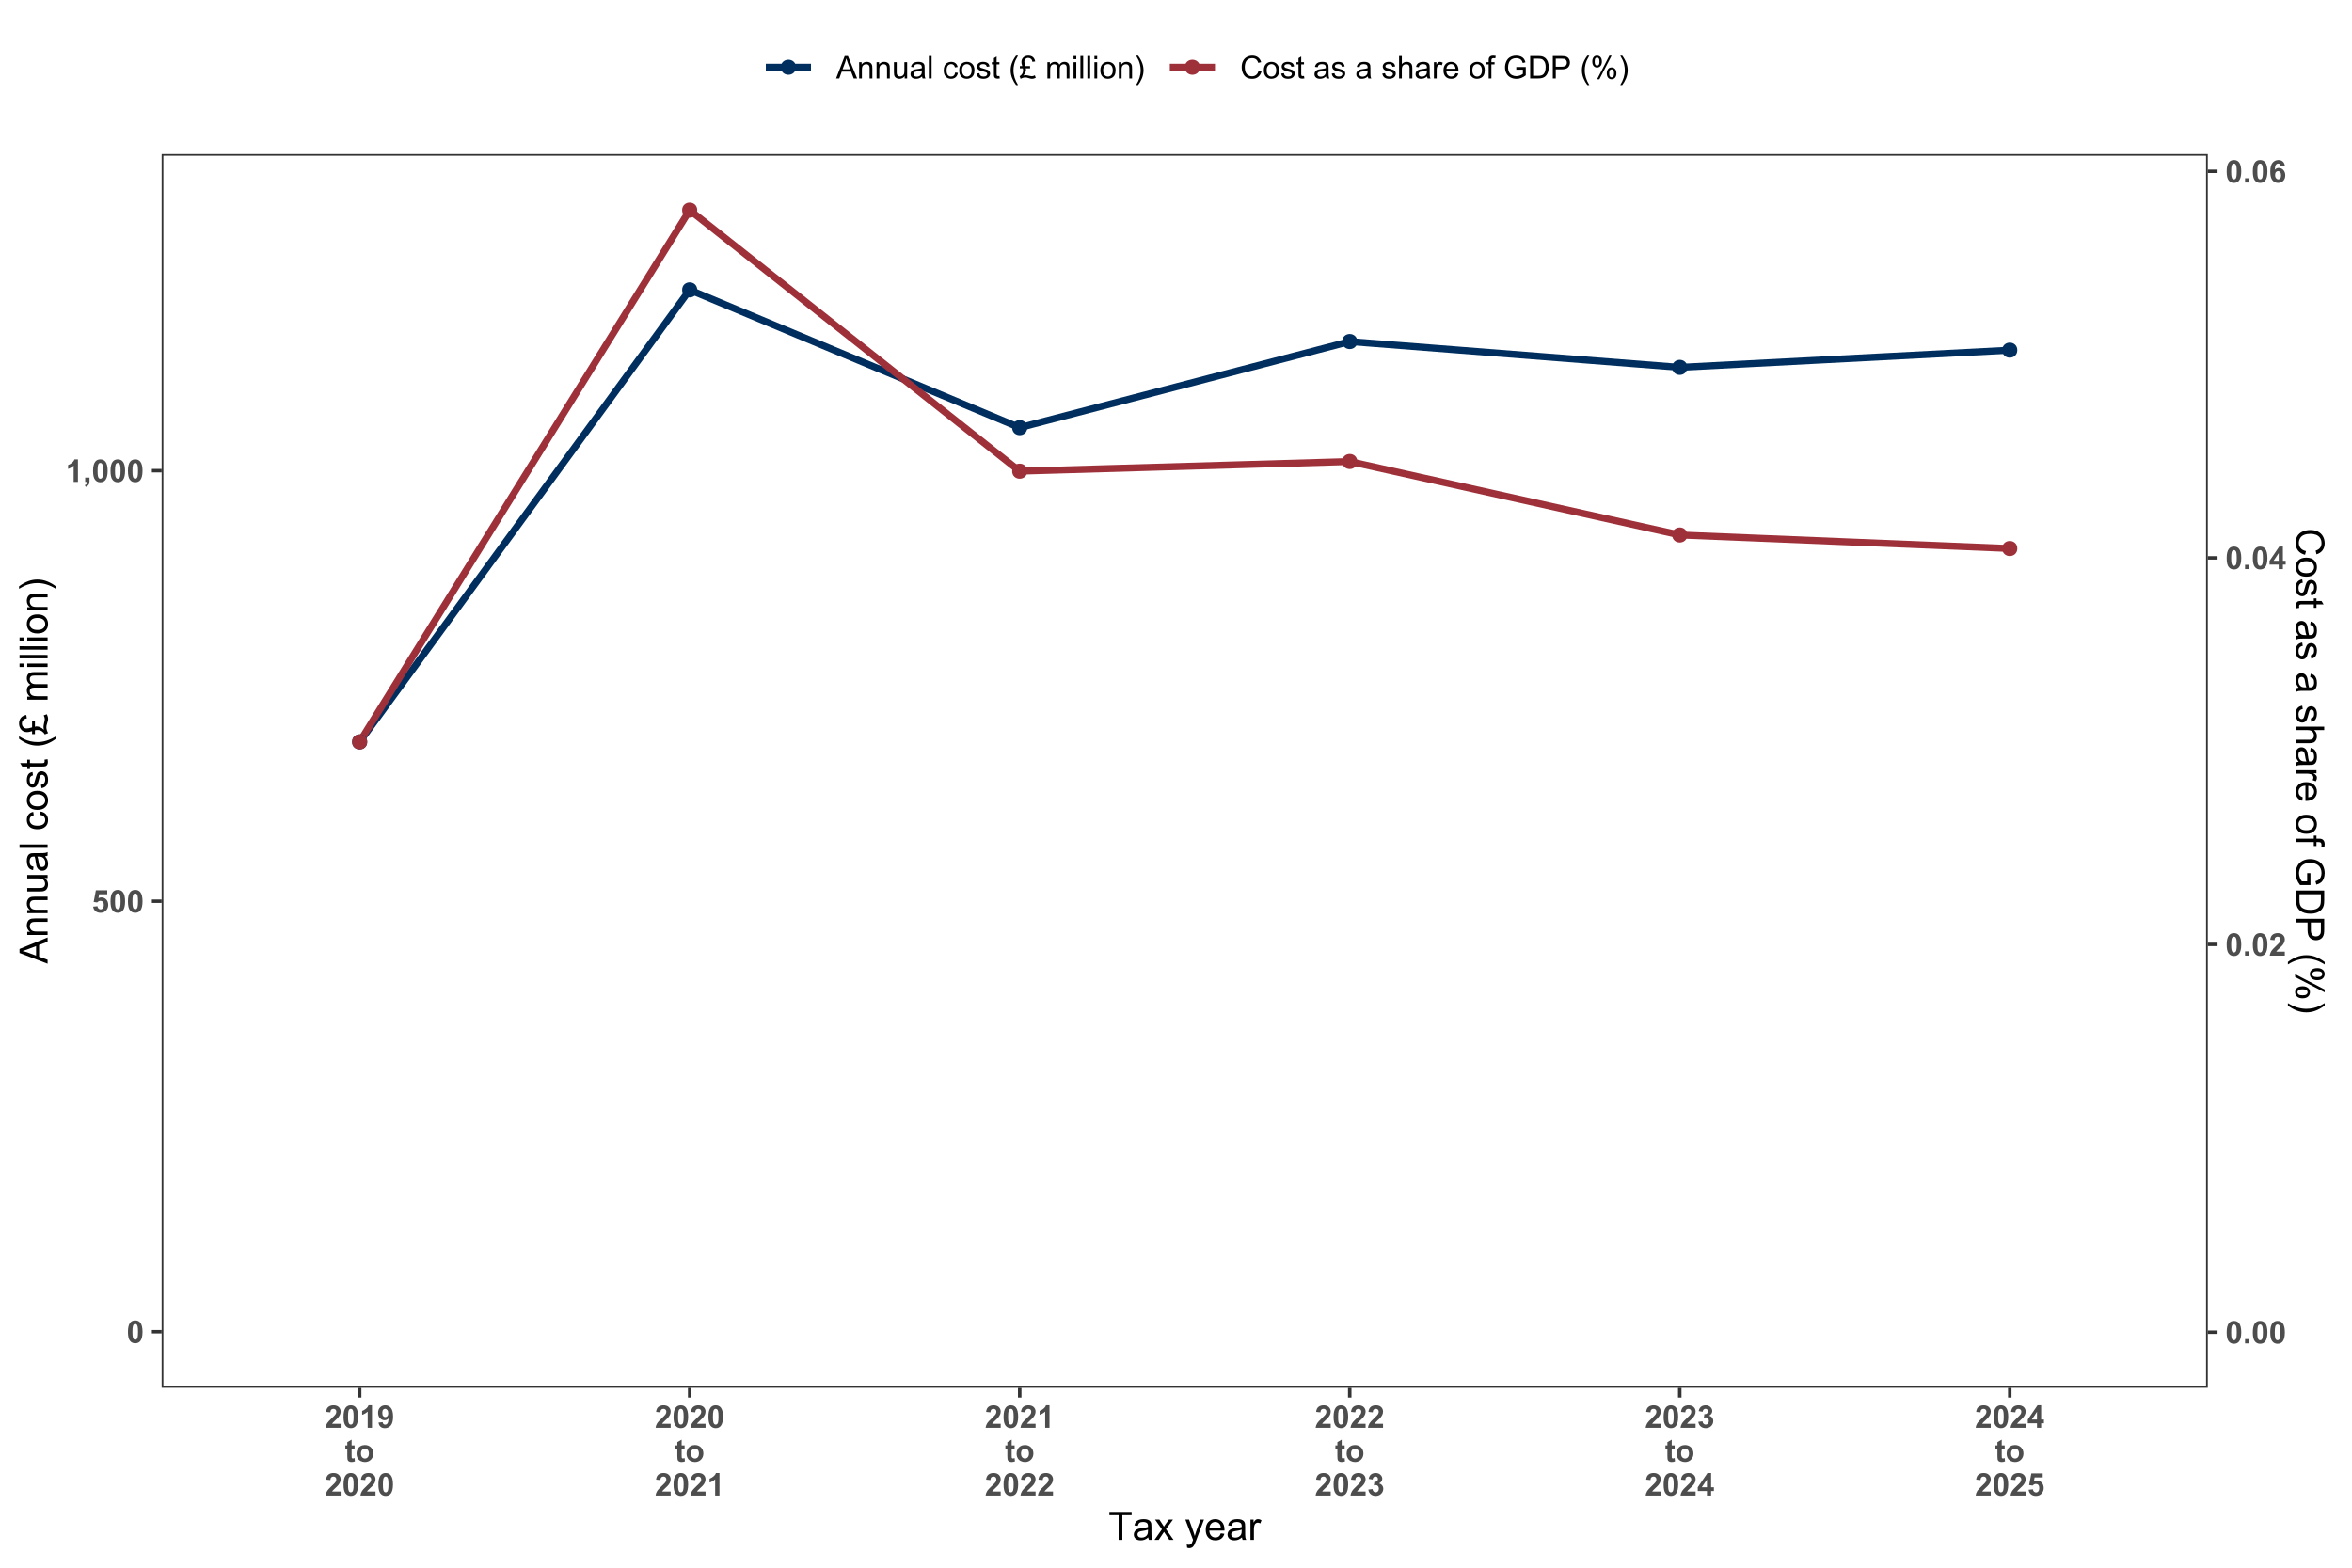 <?xml version="1.0" encoding="UTF-8"?>
<svg xmlns="http://www.w3.org/2000/svg" xmlns:xlink="http://www.w3.org/1999/xlink" width="720pt" height="480pt" viewBox="0 0 720 480" version="1.1">
<defs>
<g>
<symbol overflow="visible" id="glyph0-0">
<path style="stroke:none;" d="M 1.199 0 L 1.199 -6 L 6 -6 L 6 0 Z M 1.352 -0.148 L 5.852 -0.148 L 5.852 -5.852 L 1.352 -5.852 Z M 1.352 -0.148 "/>
</symbol>
<symbol overflow="visible" id="glyph0-1">
<path style="stroke:none;" d="M 2.633 -6.898 C 3.297 -6.895 3.82 -6.66 4.195 -6.188 C 4.641 -5.625 4.863 -4.691 4.867 -3.391 C 4.863 -2.086 4.637 -1.152 4.191 -0.586 C 3.816 -0.117 3.297 0.117 2.633 0.117 C 1.961 0.117 1.422 -0.137 1.016 -0.652 C 0.602 -1.164 0.398 -2.082 0.402 -3.402 C 0.398 -4.695 0.625 -5.625 1.078 -6.195 C 1.449 -6.66 1.965 -6.895 2.633 -6.898 Z M 2.633 -5.809 C 2.469 -5.805 2.328 -5.754 2.207 -5.656 C 2.078 -5.551 1.98 -5.371 1.918 -5.109 C 1.824 -4.766 1.781 -4.191 1.781 -3.391 C 1.781 -2.582 1.82 -2.027 1.902 -1.727 C 1.98 -1.422 2.082 -1.223 2.207 -1.125 C 2.328 -1.023 2.469 -0.973 2.633 -0.977 C 2.789 -0.973 2.934 -1.023 3.062 -1.129 C 3.184 -1.227 3.281 -1.406 3.352 -1.672 C 3.441 -2.008 3.484 -2.582 3.488 -3.391 C 3.484 -4.191 3.445 -4.746 3.363 -5.051 C 3.281 -5.352 3.18 -5.551 3.059 -5.656 C 2.934 -5.754 2.789 -5.805 2.633 -5.809 Z M 2.633 -5.809 "/>
</symbol>
<symbol overflow="visible" id="glyph0-2">
<path style="stroke:none;" d="M 0.426 -1.766 L 1.738 -1.902 C 1.773 -1.602 1.883 -1.367 2.07 -1.195 C 2.25 -1.023 2.465 -0.938 2.711 -0.938 C 2.98 -0.938 3.211 -1.047 3.406 -1.273 C 3.594 -1.492 3.691 -1.828 3.695 -2.281 C 3.691 -2.699 3.598 -3.016 3.41 -3.23 C 3.219 -3.438 2.973 -3.543 2.672 -3.547 C 2.293 -3.543 1.953 -3.379 1.656 -3.047 L 0.586 -3.203 L 1.262 -6.777 L 4.742 -6.777 L 4.742 -5.547 L 2.258 -5.547 L 2.055 -4.379 C 2.344 -4.52 2.645 -4.594 2.953 -4.598 C 3.535 -4.594 4.027 -4.383 4.438 -3.961 C 4.84 -3.535 5.043 -2.98 5.047 -2.305 C 5.043 -1.734 4.879 -1.23 4.555 -0.793 C 4.105 -0.184 3.488 0.117 2.695 0.117 C 2.059 0.117 1.539 -0.051 1.141 -0.395 C 0.738 -0.73 0.5 -1.188 0.426 -1.766 Z M 0.426 -1.766 "/>
</symbol>
<symbol overflow="visible" id="glyph0-3">
<path style="stroke:none;" d="M 3.777 0 L 2.461 0 L 2.461 -4.965 C 1.977 -4.512 1.406 -4.18 0.758 -3.965 L 0.758 -5.16 C 1.098 -5.27 1.473 -5.484 1.879 -5.801 C 2.281 -6.113 2.559 -6.477 2.711 -6.898 L 3.777 -6.898 Z M 3.777 0 "/>
</symbol>
<symbol overflow="visible" id="glyph0-4">
<path style="stroke:none;" d="M 0.656 -1.316 L 1.973 -1.316 L 1.973 -0.375 C 1.969 0.004 1.938 0.305 1.875 0.527 C 1.809 0.746 1.684 0.941 1.5 1.121 C 1.316 1.293 1.082 1.43 0.805 1.531 L 0.547 0.988 C 0.809 0.898 1 0.777 1.113 0.629 C 1.227 0.473 1.285 0.266 1.293 0 L 0.656 0 Z M 0.656 -1.316 "/>
</symbol>
<symbol overflow="visible" id="glyph0-5">
<path style="stroke:none;" d="M 0.688 0 L 0.688 -1.316 L 2.008 -1.316 L 2.008 0 Z M 0.688 0 "/>
</symbol>
<symbol overflow="visible" id="glyph0-6">
<path style="stroke:none;" d="M 4.855 -1.223 L 4.855 0 L 0.238 0 C 0.285 -0.461 0.434 -0.898 0.688 -1.316 C 0.934 -1.727 1.43 -2.273 2.172 -2.961 C 2.762 -3.512 3.125 -3.887 3.262 -4.086 C 3.441 -4.355 3.531 -4.625 3.535 -4.895 C 3.531 -5.184 3.453 -5.41 3.297 -5.57 C 3.137 -5.727 2.918 -5.805 2.645 -5.809 C 2.363 -5.805 2.145 -5.723 1.984 -5.559 C 1.82 -5.391 1.727 -5.117 1.707 -4.734 L 0.395 -4.867 C 0.469 -5.59 0.715 -6.109 1.129 -6.426 C 1.539 -6.738 2.055 -6.895 2.676 -6.898 C 3.352 -6.895 3.883 -6.715 4.273 -6.352 C 4.656 -5.984 4.852 -5.527 4.855 -4.988 C 4.852 -4.676 4.797 -4.383 4.688 -4.102 C 4.578 -3.82 4.402 -3.527 4.164 -3.227 C 4 -3.02 3.711 -2.727 3.297 -2.348 C 2.879 -1.965 2.617 -1.711 2.508 -1.59 C 2.398 -1.461 2.309 -1.34 2.242 -1.223 Z M 4.855 -1.223 "/>
</symbol>
<symbol overflow="visible" id="glyph0-7">
<path style="stroke:none;" d="M 2.992 0 L 2.992 -1.383 L 0.18 -1.383 L 0.18 -2.535 L 3.16 -6.898 L 4.266 -6.898 L 4.266 -2.539 L 5.117 -2.539 L 5.117 -1.383 L 4.266 -1.383 L 4.266 0 Z M 2.992 -2.539 L 2.992 -4.891 L 1.41 -2.539 Z M 2.992 -2.539 "/>
</symbol>
<symbol overflow="visible" id="glyph0-8">
<path style="stroke:none;" d="M 4.871 -5.188 L 3.594 -5.047 C 3.559 -5.305 3.48 -5.5 3.352 -5.629 C 3.219 -5.75 3.047 -5.812 2.84 -5.816 C 2.559 -5.812 2.324 -5.688 2.133 -5.441 C 1.941 -5.188 1.82 -4.668 1.773 -3.883 C 2.098 -4.266 2.504 -4.457 2.996 -4.461 C 3.543 -4.457 4.016 -4.25 4.406 -3.832 C 4.797 -3.414 4.992 -2.871 4.996 -2.211 C 4.992 -1.504 4.785 -0.941 4.375 -0.52 C 3.961 -0.094 3.434 0.117 2.789 0.117 C 2.094 0.117 1.523 -0.152 1.078 -0.691 C 0.629 -1.23 0.402 -2.113 0.406 -3.344 C 0.402 -4.598 0.637 -5.504 1.105 -6.062 C 1.57 -6.617 2.176 -6.895 2.922 -6.898 C 3.441 -6.895 3.871 -6.75 4.215 -6.461 C 4.555 -6.168 4.773 -5.742 4.871 -5.188 Z M 1.883 -2.316 C 1.879 -1.883 1.98 -1.555 2.18 -1.324 C 2.375 -1.09 2.598 -0.973 2.855 -0.977 C 3.094 -0.973 3.297 -1.066 3.461 -1.262 C 3.621 -1.449 3.703 -1.762 3.707 -2.199 C 3.703 -2.641 3.617 -2.969 3.445 -3.18 C 3.27 -3.387 3.051 -3.492 2.789 -3.492 C 2.535 -3.492 2.32 -3.391 2.145 -3.195 C 1.969 -2.992 1.879 -2.699 1.883 -2.316 Z M 1.883 -2.316 "/>
</symbol>
<symbol overflow="visible" id="glyph0-9">
<path style="stroke:none;" d="M 0.438 -1.59 L 1.711 -1.73 C 1.742 -1.465 1.82 -1.273 1.953 -1.152 C 2.082 -1.023 2.258 -0.961 2.477 -0.965 C 2.746 -0.961 2.977 -1.086 3.168 -1.34 C 3.355 -1.586 3.477 -2.105 3.535 -2.898 C 3.199 -2.512 2.785 -2.32 2.293 -2.32 C 1.746 -2.32 1.281 -2.527 0.891 -2.945 C 0.5 -3.359 0.305 -3.902 0.305 -4.574 C 0.305 -5.27 0.512 -5.832 0.926 -6.258 C 1.34 -6.684 1.867 -6.895 2.508 -6.898 C 3.203 -6.895 3.773 -6.625 4.223 -6.09 C 4.668 -5.547 4.891 -4.66 4.895 -3.43 C 4.891 -2.172 4.66 -1.266 4.195 -0.711 C 3.727 -0.156 3.117 0.117 2.375 0.121 C 1.836 0.117 1.402 -0.023 1.074 -0.305 C 0.738 -0.59 0.527 -1.016 0.438 -1.59 Z M 3.418 -4.469 C 3.414 -4.891 3.316 -5.219 3.125 -5.457 C 2.926 -5.688 2.699 -5.805 2.445 -5.809 C 2.199 -5.805 2 -5.711 1.84 -5.52 C 1.676 -5.324 1.594 -5.008 1.598 -4.574 C 1.594 -4.129 1.68 -3.805 1.859 -3.598 C 2.031 -3.387 2.25 -3.281 2.516 -3.285 C 2.766 -3.281 2.98 -3.383 3.156 -3.586 C 3.328 -3.785 3.414 -4.078 3.418 -4.469 Z M 3.418 -4.469 "/>
</symbol>
<symbol overflow="visible" id="glyph0-10">
<path style="stroke:none;" d="M 2.973 -4.977 L 2.973 -3.93 L 2.07 -3.93 L 2.07 -1.922 C 2.066 -1.516 2.078 -1.277 2.098 -1.211 C 2.113 -1.141 2.152 -1.086 2.215 -1.043 C 2.273 -1 2.348 -0.977 2.438 -0.98 C 2.559 -0.977 2.734 -1.02 2.969 -1.105 L 3.078 -0.086 C 2.77 0.047 2.426 0.109 2.039 0.113 C 1.801 0.109 1.586 0.074 1.395 -0.004 C 1.203 -0.082 1.062 -0.188 0.977 -0.316 C 0.887 -0.441 0.824 -0.609 0.793 -0.828 C 0.762 -0.977 0.75 -1.289 0.75 -1.758 L 0.75 -3.93 L 0.145 -3.93 L 0.145 -4.977 L 0.75 -4.977 L 0.75 -5.969 L 2.07 -6.734 L 2.07 -4.977 Z M 2.973 -4.977 "/>
</symbol>
<symbol overflow="visible" id="glyph0-11">
<path style="stroke:none;" d="M 0.383 -2.559 C 0.379 -2.992 0.488 -3.414 0.707 -3.828 C 0.922 -4.234 1.227 -4.547 1.625 -4.766 C 2.016 -4.977 2.457 -5.086 2.949 -5.09 C 3.699 -5.086 4.316 -4.84 4.801 -4.355 C 5.277 -3.863 5.52 -3.246 5.523 -2.504 C 5.52 -1.746 5.277 -1.121 4.793 -0.629 C 4.305 -0.133 3.691 0.109 2.957 0.113 C 2.5 0.109 2.066 0.012 1.652 -0.195 C 1.238 -0.398 0.922 -0.703 0.707 -1.105 C 0.488 -1.5 0.379 -1.984 0.383 -2.559 Z M 1.734 -2.488 C 1.734 -1.992 1.852 -1.613 2.086 -1.355 C 2.32 -1.09 2.609 -0.961 2.953 -0.961 C 3.297 -0.961 3.582 -1.09 3.816 -1.355 C 4.047 -1.613 4.164 -1.996 4.168 -2.5 C 4.164 -2.984 4.047 -3.359 3.816 -3.621 C 3.582 -3.883 3.297 -4.012 2.953 -4.016 C 2.609 -4.012 2.32 -3.883 2.086 -3.621 C 1.852 -3.359 1.734 -2.98 1.734 -2.488 Z M 1.734 -2.488 "/>
</symbol>
<symbol overflow="visible" id="glyph0-12">
<path style="stroke:none;" d="M 0.359 -1.824 L 1.637 -1.977 C 1.672 -1.648 1.781 -1.402 1.961 -1.234 C 2.137 -1.059 2.352 -0.973 2.609 -0.977 C 2.879 -0.973 3.109 -1.074 3.297 -1.285 C 3.48 -1.488 3.574 -1.766 3.578 -2.117 C 3.574 -2.445 3.484 -2.711 3.309 -2.906 C 3.129 -3.098 2.91 -3.191 2.656 -3.195 C 2.484 -3.191 2.285 -3.16 2.055 -3.098 L 2.199 -4.172 C 2.551 -4.16 2.824 -4.234 3.016 -4.402 C 3.199 -4.562 3.293 -4.781 3.297 -5.059 C 3.293 -5.285 3.223 -5.469 3.09 -5.609 C 2.949 -5.742 2.766 -5.812 2.539 -5.816 C 2.312 -5.812 2.121 -5.734 1.965 -5.582 C 1.801 -5.422 1.703 -5.195 1.672 -4.898 L 0.461 -5.105 C 0.543 -5.516 0.668 -5.848 0.84 -6.098 C 1.008 -6.344 1.246 -6.539 1.555 -6.684 C 1.855 -6.824 2.199 -6.895 2.578 -6.898 C 3.223 -6.895 3.738 -6.691 4.133 -6.281 C 4.453 -5.941 4.617 -5.559 4.617 -5.137 C 4.617 -4.531 4.285 -4.051 3.629 -3.695 C 4.02 -3.605 4.336 -3.414 4.57 -3.125 C 4.805 -2.828 4.922 -2.477 4.926 -2.062 C 4.922 -1.457 4.703 -0.941 4.266 -0.52 C 3.824 -0.094 3.273 0.117 2.621 0.117 C 1.996 0.117 1.48 -0.059 1.074 -0.418 C 0.66 -0.773 0.422 -1.242 0.359 -1.824 Z M 0.359 -1.824 "/>
</symbol>
<symbol overflow="visible" id="glyph1-0">
<path style="stroke:none;" d="M 1.5 0 L 1.5 -7.5 L 7.5 -7.5 L 7.5 0 Z M 1.688 -0.188 L 7.312 -0.188 L 7.312 -7.312 L 1.688 -7.312 Z M 1.688 -0.188 "/>
</symbol>
<symbol overflow="visible" id="glyph1-1">
<path style="stroke:none;" d="M 3.109 0 L 3.109 -7.578 L 0.281 -7.578 L 0.281 -8.59 L 7.09 -8.59 L 7.09 -7.578 L 4.25 -7.578 L 4.25 0 Z M 3.109 0 "/>
</symbol>
<symbol overflow="visible" id="glyph1-2">
<path style="stroke:none;" d="M 4.852 -0.766 C 4.461 -0.434 4.082 -0.199 3.723 -0.062 C 3.355 0.074 2.969 0.141 2.562 0.141 C 1.875 0.141 1.352 -0.023 0.984 -0.359 C 0.617 -0.688 0.434 -1.117 0.434 -1.641 C 0.434 -1.945 0.5 -2.223 0.641 -2.473 C 0.777 -2.723 0.961 -2.926 1.188 -3.082 C 1.41 -3.234 1.664 -3.348 1.945 -3.43 C 2.152 -3.477 2.465 -3.531 2.883 -3.586 C 3.734 -3.688 4.359 -3.809 4.766 -3.949 C 4.766 -4.09 4.77 -4.18 4.77 -4.227 C 4.77 -4.648 4.668 -4.953 4.469 -5.133 C 4.199 -5.371 3.801 -5.488 3.27 -5.492 C 2.77 -5.488 2.402 -5.402 2.168 -5.23 C 1.934 -5.055 1.758 -4.746 1.648 -4.305 L 0.617 -4.445 C 0.707 -4.887 0.863 -5.242 1.078 -5.516 C 1.289 -5.781 1.598 -5.992 2.008 -6.141 C 2.41 -6.289 2.883 -6.363 3.422 -6.363 C 3.953 -6.363 4.383 -6.301 4.715 -6.176 C 5.047 -6.051 5.293 -5.891 5.449 -5.703 C 5.605 -5.512 5.715 -5.273 5.777 -4.984 C 5.809 -4.805 5.824 -4.48 5.828 -4.016 L 5.828 -2.609 C 5.824 -1.625 5.848 -1.004 5.895 -0.746 C 5.941 -0.484 6.031 -0.238 6.164 0 L 5.062 0 C 4.953 -0.219 4.883 -0.473 4.852 -0.766 Z M 4.766 -3.125 C 4.375 -2.965 3.801 -2.832 3.039 -2.727 C 2.605 -2.66 2.301 -2.59 2.121 -2.516 C 1.941 -2.434 1.801 -2.32 1.703 -2.172 C 1.605 -2.02 1.559 -1.852 1.559 -1.672 C 1.559 -1.387 1.664 -1.152 1.875 -0.969 C 2.086 -0.777 2.398 -0.684 2.812 -0.688 C 3.219 -0.684 3.578 -0.773 3.895 -0.953 C 4.211 -1.129 4.445 -1.371 4.594 -1.68 C 4.707 -1.918 4.762 -2.27 4.766 -2.734 Z M 4.766 -3.125 "/>
</symbol>
<symbol overflow="visible" id="glyph1-3">
<path style="stroke:none;" d="M 0.086 0 L 2.359 -3.234 L 0.258 -6.223 L 1.578 -6.223 L 2.531 -4.766 C 2.711 -4.484 2.855 -4.254 2.965 -4.066 C 3.137 -4.324 3.293 -4.551 3.438 -4.75 L 4.488 -6.223 L 5.75 -6.223 L 3.598 -3.293 L 5.914 0 L 4.617 0 L 3.34 -1.934 L 3 -2.453 L 1.367 0 Z M 0.086 0 "/>
</symbol>
<symbol overflow="visible" id="glyph1-4">
<path style="stroke:none;" d=""/>
</symbol>
<symbol overflow="visible" id="glyph1-5">
<path style="stroke:none;" d="M 0.742 2.398 L 0.625 1.406 C 0.855 1.469 1.059 1.5 1.23 1.5 C 1.465 1.5 1.652 1.461 1.793 1.383 C 1.934 1.305 2.047 1.195 2.141 1.055 C 2.203 0.949 2.312 0.688 2.461 0.27 C 2.48 0.207 2.512 0.121 2.555 0.012 L 0.195 -6.223 L 1.328 -6.223 L 2.625 -2.617 C 2.789 -2.16 2.938 -1.68 3.078 -1.18 C 3.195 -1.66 3.34 -2.133 3.508 -2.594 L 4.84 -6.223 L 5.895 -6.223 L 3.527 0.105 C 3.273 0.789 3.074 1.258 2.938 1.516 C 2.746 1.863 2.531 2.117 2.293 2.281 C 2.047 2.438 1.758 2.52 1.422 2.523 C 1.215 2.52 0.988 2.477 0.742 2.398 Z M 0.742 2.398 "/>
</symbol>
<symbol overflow="visible" id="glyph1-6">
<path style="stroke:none;" d="M 5.051 -2.004 L 6.141 -1.867 C 5.969 -1.23 5.648 -0.738 5.184 -0.387 C 4.719 -0.035 4.125 0.141 3.406 0.141 C 2.492 0.141 1.77 -0.137 1.238 -0.699 C 0.699 -1.254 0.434 -2.043 0.438 -3.059 C 0.434 -4.105 0.703 -4.918 1.246 -5.496 C 1.781 -6.074 2.48 -6.363 3.344 -6.363 C 4.176 -6.363 4.855 -6.078 5.383 -5.512 C 5.91 -4.945 6.176 -4.148 6.176 -3.125 C 6.176 -3.059 6.172 -2.965 6.172 -2.844 L 1.531 -2.844 C 1.562 -2.156 1.758 -1.633 2.109 -1.27 C 2.457 -0.906 2.891 -0.727 3.41 -0.727 C 3.797 -0.727 4.125 -0.828 4.402 -1.031 C 4.672 -1.234 4.891 -1.559 5.051 -2.004 Z M 1.586 -3.711 L 5.062 -3.711 C 5.016 -4.227 4.883 -4.621 4.664 -4.887 C 4.328 -5.293 3.891 -5.496 3.359 -5.496 C 2.871 -5.496 2.465 -5.332 2.137 -5.008 C 1.805 -4.684 1.621 -4.25 1.586 -3.711 Z M 1.586 -3.711 "/>
</symbol>
<symbol overflow="visible" id="glyph1-7">
<path style="stroke:none;" d="M 0.781 0 L 0.781 -6.223 L 1.727 -6.223 L 1.727 -5.281 C 1.969 -5.719 2.191 -6.012 2.398 -6.152 C 2.602 -6.293 2.828 -6.363 3.078 -6.363 C 3.43 -6.363 3.793 -6.25 4.16 -6.023 L 3.797 -5.047 C 3.539 -5.195 3.281 -5.273 3.023 -5.273 C 2.793 -5.273 2.586 -5.203 2.402 -5.066 C 2.215 -4.926 2.082 -4.734 2.008 -4.488 C 1.891 -4.113 1.832 -3.703 1.836 -3.258 L 1.836 0 Z M 0.781 0 "/>
</symbol>
<symbol overflow="visible" id="glyph2-0">
<path style="stroke:none;" d="M 0 -1.5 L -7.5 -1.5 L -7.5 -7.5 L 0 -7.5 Z M -0.188 -1.688 L -0.188 -7.312 L -7.312 -7.312 L -7.312 -1.688 Z M -0.188 -1.688 "/>
</symbol>
<symbol overflow="visible" id="glyph2-1">
<path style="stroke:none;" d="M 0 0.016 L -8.59 -3.281 L -8.59 -4.508 L 0 -8.023 L 0 -6.727 L -2.602 -5.727 L -2.602 -2.133 L 0 -1.188 Z M -3.527 -2.461 L -3.527 -5.375 L -5.906 -4.477 C -6.629 -4.203 -7.223 -4 -7.688 -3.867 C -7.133 -3.758 -6.586 -3.602 -6.047 -3.406 Z M -3.527 -2.461 "/>
</symbol>
<symbol overflow="visible" id="glyph2-2">
<path style="stroke:none;" d="M 0 -0.789 L -6.223 -0.793 L -6.223 -1.742 L -5.336 -1.742 C -6.02 -2.195 -6.363 -2.855 -6.363 -3.723 C -6.363 -4.09 -6.293 -4.434 -6.16 -4.754 C -6.023 -5.066 -5.848 -5.305 -5.633 -5.461 C -5.41 -5.617 -5.152 -5.727 -4.852 -5.789 C -4.656 -5.828 -4.312 -5.848 -3.824 -5.848 L 0 -5.848 L 0 -4.793 L -3.785 -4.793 C -4.215 -4.793 -4.535 -4.75 -4.75 -4.668 C -4.961 -4.586 -5.129 -4.441 -5.258 -4.234 C -5.383 -4.023 -5.449 -3.777 -5.449 -3.5 C -5.449 -3.047 -5.305 -2.66 -5.02 -2.336 C -4.734 -2.008 -4.195 -1.844 -3.398 -1.848 L 0 -1.844 Z M 0 -0.789 "/>
</symbol>
<symbol overflow="visible" id="glyph2-3">
<path style="stroke:none;" d="M 0 -4.867 L -0.914 -4.867 C -0.211 -4.379 0.141 -3.723 0.141 -2.895 C 0.141 -2.527 0.07 -2.184 -0.07 -1.867 C -0.211 -1.547 -0.387 -1.309 -0.598 -1.156 C -0.809 -1 -1.07 -0.895 -1.383 -0.832 C -1.59 -0.789 -1.918 -0.766 -2.367 -0.77 L -6.223 -0.77 L -6.223 -1.824 L -2.773 -1.824 C -2.219 -1.82 -1.848 -1.844 -1.656 -1.887 C -1.379 -1.949 -1.16 -2.09 -1.004 -2.309 C -0.84 -2.523 -0.762 -2.789 -0.766 -3.105 C -0.762 -3.418 -0.844 -3.715 -1.008 -3.996 C -1.172 -4.273 -1.391 -4.469 -1.672 -4.586 C -1.945 -4.699 -2.352 -4.758 -2.887 -4.758 L -6.223 -4.758 L -6.223 -5.812 L 0 -5.812 Z M 0 -4.867 "/>
</symbol>
<symbol overflow="visible" id="glyph2-4">
<path style="stroke:none;" d="M -0.766 -4.852 C -0.434 -4.461 -0.199 -4.082 -0.062 -3.723 C 0.074 -3.355 0.141 -2.969 0.141 -2.562 C 0.141 -1.875 -0.023 -1.352 -0.359 -0.984 C -0.688 -0.617 -1.117 -0.434 -1.641 -0.434 C -1.945 -0.434 -2.223 -0.5 -2.473 -0.641 C -2.723 -0.777 -2.926 -0.961 -3.082 -1.188 C -3.234 -1.41 -3.348 -1.664 -3.43 -1.945 C -3.477 -2.152 -3.531 -2.465 -3.586 -2.883 C -3.688 -3.734 -3.809 -4.359 -3.949 -4.766 C -4.09 -4.766 -4.18 -4.77 -4.227 -4.77 C -4.648 -4.77 -4.953 -4.668 -5.133 -4.469 C -5.371 -4.199 -5.488 -3.801 -5.492 -3.27 C -5.488 -2.773 -5.402 -2.406 -5.23 -2.172 C -5.055 -1.934 -4.746 -1.758 -4.305 -1.648 L -4.445 -0.617 C -4.887 -0.707 -5.242 -0.863 -5.516 -1.078 C -5.781 -1.293 -5.992 -1.602 -6.141 -2.012 C -6.289 -2.414 -6.363 -2.887 -6.363 -3.422 C -6.363 -3.953 -6.301 -4.383 -6.176 -4.715 C -6.051 -5.047 -5.891 -5.293 -5.703 -5.449 C -5.512 -5.605 -5.273 -5.715 -4.984 -5.777 C -4.805 -5.809 -4.48 -5.824 -4.016 -5.828 L -2.605 -5.828 C -1.625 -5.824 -1.004 -5.848 -0.746 -5.895 C -0.48 -5.941 -0.234 -6.031 0 -6.164 L 0 -5.062 C -0.219 -4.953 -0.473 -4.883 -0.766 -4.852 Z M -3.121 -4.766 C -2.961 -4.375 -2.828 -3.801 -2.727 -3.039 C -2.66 -2.605 -2.59 -2.301 -2.516 -2.121 C -2.434 -1.941 -2.32 -1.801 -2.172 -1.703 C -2.02 -1.605 -1.852 -1.559 -1.672 -1.559 C -1.387 -1.559 -1.152 -1.664 -0.965 -1.875 C -0.773 -2.086 -0.68 -2.398 -0.684 -2.812 C -0.68 -3.219 -0.77 -3.578 -0.949 -3.895 C -1.129 -4.211 -1.371 -4.445 -1.68 -4.594 C -1.918 -4.707 -2.27 -4.762 -2.734 -4.766 Z M -3.121 -4.766 "/>
</symbol>
<symbol overflow="visible" id="glyph2-5">
<path style="stroke:none;" d="M 0 -0.766 L -8.59 -0.77 L -8.59 -1.824 L 0 -1.82 Z M 0 -0.766 "/>
</symbol>
<symbol overflow="visible" id="glyph2-6">
<path style="stroke:none;" d=""/>
</symbol>
<symbol overflow="visible" id="glyph2-7">
<path style="stroke:none;" d="M -2.277 -4.852 L -2.145 -5.891 C -1.426 -5.773 -0.863 -5.484 -0.465 -5.02 C -0.059 -4.551 0.141 -3.977 0.141 -3.297 C 0.141 -2.445 -0.137 -1.762 -0.695 -1.246 C -1.25 -0.727 -2.047 -0.469 -3.086 -0.469 C -3.754 -0.469 -4.344 -0.578 -4.852 -0.801 C -5.355 -1.023 -5.73 -1.363 -5.984 -1.82 C -6.234 -2.273 -6.363 -2.77 -6.363 -3.305 C -6.363 -3.98 -6.191 -4.531 -5.848 -4.965 C -5.504 -5.391 -5.02 -5.668 -4.395 -5.789 L -4.234 -4.766 C -4.652 -4.664 -4.969 -4.492 -5.18 -4.246 C -5.391 -3.996 -5.496 -3.695 -5.496 -3.348 C -5.496 -2.812 -5.305 -2.383 -4.922 -2.051 C -4.539 -1.719 -3.938 -1.551 -3.117 -1.555 C -2.281 -1.551 -1.672 -1.711 -1.293 -2.035 C -0.914 -2.352 -0.727 -2.77 -0.727 -3.289 C -0.727 -3.695 -0.852 -4.043 -1.105 -4.324 C -1.359 -4.602 -1.75 -4.777 -2.277 -4.852 Z M -2.277 -4.852 "/>
</symbol>
<symbol overflow="visible" id="glyph2-8">
<path style="stroke:none;" d="M -3.109 -0.398 C -4.262 -0.398 -5.117 -0.719 -5.672 -1.359 C -6.133 -1.895 -6.363 -2.547 -6.363 -3.316 C -6.363 -4.172 -6.082 -4.871 -5.52 -5.414 C -4.957 -5.953 -4.184 -6.223 -3.199 -6.227 C -2.395 -6.223 -1.762 -6.102 -1.309 -5.867 C -0.848 -5.625 -0.492 -5.277 -0.238 -4.82 C 0.016 -4.359 0.141 -3.859 0.141 -3.316 C 0.141 -2.441 -0.137 -1.734 -0.695 -1.203 C -1.254 -0.664 -2.059 -0.398 -3.109 -0.398 Z M -3.109 -1.484 C -2.309 -1.48 -1.711 -1.656 -1.32 -2.004 C -0.922 -2.348 -0.727 -2.785 -0.727 -3.316 C -0.727 -3.84 -0.926 -4.273 -1.324 -4.621 C -1.723 -4.969 -2.328 -5.145 -3.145 -5.145 C -3.914 -5.145 -4.496 -4.969 -4.895 -4.617 C -5.289 -4.266 -5.488 -3.832 -5.492 -3.316 C -5.488 -2.789 -5.293 -2.352 -4.898 -2.004 C -4.5 -1.656 -3.902 -1.48 -3.109 -1.484 Z M -3.109 -1.484 "/>
</symbol>
<symbol overflow="visible" id="glyph2-9">
<path style="stroke:none;" d="M -1.859 -0.371 L -2.023 -1.414 C -1.602 -1.469 -1.281 -1.633 -1.059 -1.902 C -0.836 -2.168 -0.727 -2.543 -0.727 -3.023 C -0.727 -3.508 -0.824 -3.867 -1.02 -4.102 C -1.215 -4.336 -1.445 -4.453 -1.715 -4.453 C -1.953 -4.453 -2.141 -4.348 -2.277 -4.141 C -2.367 -3.996 -2.488 -3.637 -2.637 -3.062 C -2.832 -2.289 -3 -1.754 -3.145 -1.457 C -3.285 -1.156 -3.48 -0.93 -3.734 -0.777 C -3.984 -0.621 -4.266 -0.543 -4.57 -0.547 C -4.844 -0.543 -5.098 -0.605 -5.34 -0.734 C -5.574 -0.859 -5.773 -1.035 -5.93 -1.254 C -6.047 -1.418 -6.148 -1.641 -6.234 -1.926 C -6.32 -2.207 -6.363 -2.512 -6.363 -2.836 C -6.363 -3.324 -6.293 -3.75 -6.152 -4.121 C -6.012 -4.488 -5.82 -4.762 -5.578 -4.938 C -5.336 -5.113 -5.016 -5.234 -4.617 -5.305 L -4.477 -4.273 C -4.797 -4.223 -5.047 -4.086 -5.227 -3.863 C -5.406 -3.637 -5.496 -3.32 -5.496 -2.914 C -5.496 -2.426 -5.414 -2.082 -5.254 -1.875 C -5.094 -1.668 -4.906 -1.562 -4.695 -1.566 C -4.555 -1.562 -4.434 -1.605 -4.324 -1.695 C -4.211 -1.777 -4.117 -1.914 -4.043 -2.098 C -4.004 -2.203 -3.914 -2.512 -3.773 -3.031 C -3.57 -3.773 -3.406 -4.293 -3.281 -4.59 C -3.156 -4.879 -2.973 -5.113 -2.73 -5.285 C -2.488 -5.453 -2.188 -5.535 -1.828 -5.539 C -1.477 -5.535 -1.145 -5.434 -0.832 -5.23 C -0.52 -5.023 -0.277 -4.727 -0.113 -4.34 C 0.059 -3.953 0.141 -3.516 0.141 -3.031 C 0.141 -2.219 -0.027 -1.602 -0.363 -1.18 C -0.699 -0.754 -1.195 -0.484 -1.859 -0.371 Z M -1.859 -0.371 "/>
</symbol>
<symbol overflow="visible" id="glyph2-10">
<path style="stroke:none;" d="M -0.941 -3.094 L -0.012 -3.246 C 0.051 -2.949 0.082 -2.684 0.082 -2.449 C 0.082 -2.066 0.023 -1.77 -0.098 -1.559 C -0.219 -1.348 -0.379 -1.199 -0.574 -1.113 C -0.77 -1.027 -1.184 -0.984 -1.82 -0.984 L -5.402 -0.984 L -5.402 -0.211 L -6.223 -0.211 L -6.223 -0.984 L -7.766 -0.984 L -8.398 -2.035 L -6.223 -2.035 L -6.223 -3.094 L -5.402 -3.094 L -5.402 -2.035 L -1.762 -2.031 C -1.461 -2.027 -1.27 -2.047 -1.184 -2.086 C -1.098 -2.125 -1.027 -2.184 -0.977 -2.27 C -0.926 -2.352 -0.902 -2.473 -0.902 -2.633 C -0.902 -2.742 -0.914 -2.898 -0.941 -3.094 Z M -0.941 -3.094 "/>
</symbol>
<symbol overflow="visible" id="glyph2-11">
<path style="stroke:none;" d="M 2.523 -2.805 C 1.789 -2.223 0.934 -1.73 -0.051 -1.328 C -1.035 -0.926 -2.055 -0.727 -3.109 -0.727 C -4.039 -0.727 -4.93 -0.875 -5.781 -1.18 C -6.77 -1.527 -7.754 -2.07 -8.734 -2.809 L -8.734 -3.562 C -7.918 -3.09 -7.34 -2.777 -6.996 -2.625 C -6.457 -2.387 -5.895 -2.199 -5.309 -2.062 C -4.574 -1.895 -3.84 -1.809 -3.105 -1.812 C -1.223 -1.809 0.652 -2.395 2.523 -3.562 Z M 2.523 -2.805 "/>
</symbol>
<symbol overflow="visible" id="glyph2-12">
<path style="stroke:none;" d="M -4.742 -2.32 L -4.742 -4.164 L -3.871 -4.164 L -3.875 -2.504 C -3.699 -2.574 -3.527 -2.613 -3.359 -2.613 C -3.016 -2.613 -2.656 -2.531 -2.277 -2.367 C -1.898 -2.203 -1.512 -1.938 -1.117 -1.57 C -1.199 -1.875 -1.242 -2.156 -1.246 -2.414 C -1.242 -2.734 -1.195 -3.098 -1.102 -3.508 C -0.938 -4.176 -0.855 -4.633 -0.859 -4.875 C -0.855 -5.164 -0.965 -5.539 -1.188 -6 L -0.223 -6.34 C -0.07 -5.98 0.027 -5.699 0.078 -5.504 C 0.121 -5.305 0.145 -5.109 0.148 -4.914 C 0.145 -4.75 0.129 -4.586 0.102 -4.418 C 0.078 -4.309 0.012 -4.055 -0.113 -3.656 C -0.23 -3.258 -0.305 -3 -0.332 -2.883 C -0.359 -2.699 -0.375 -2.516 -0.379 -2.332 C -0.375 -2.051 -0.324 -1.75 -0.23 -1.43 C -0.129 -1.109 0 -0.82 0.164 -0.562 L -0.852 -0.16 C -1.055 -0.531 -1.352 -0.852 -1.734 -1.113 C -2.117 -1.375 -2.586 -1.504 -3.148 -1.508 C -3.383 -1.504 -3.625 -1.473 -3.875 -1.406 L -3.875 -0.258 L -4.742 -0.258 L -4.742 -1.16 C -5.176 -1.031 -5.496 -0.949 -5.699 -0.914 C -5.898 -0.879 -6.094 -0.859 -6.289 -0.863 C -7.098 -0.859 -7.734 -1.16 -8.191 -1.766 C -8.551 -2.246 -8.73 -2.832 -8.734 -3.523 C -8.73 -4.227 -8.535 -4.809 -8.152 -5.27 C -7.762 -5.727 -7.219 -6.012 -6.516 -6.117 L -6.359 -5.07 C -6.824 -5.008 -7.195 -4.832 -7.465 -4.543 C -7.73 -4.25 -7.863 -3.902 -7.867 -3.5 C -7.863 -3.062 -7.723 -2.703 -7.449 -2.418 C -7.168 -2.129 -6.832 -1.984 -6.438 -1.988 C -6.004 -1.984 -5.438 -2.098 -4.742 -2.32 Z M -4.742 -2.32 "/>
</symbol>
<symbol overflow="visible" id="glyph2-13">
<path style="stroke:none;" d="M 0 -0.789 L -6.223 -0.793 L -6.223 -1.734 L -5.352 -1.734 C -5.648 -1.93 -5.895 -2.188 -6.082 -2.512 C -6.27 -2.836 -6.363 -3.207 -6.363 -3.621 C -6.363 -4.082 -6.266 -4.457 -6.074 -4.754 C -5.883 -5.043 -5.617 -5.254 -5.273 -5.379 C -6 -5.871 -6.363 -6.512 -6.363 -7.301 C -6.363 -7.918 -6.191 -8.391 -5.848 -8.723 C -5.504 -9.055 -4.977 -9.223 -4.27 -9.223 L 0 -9.223 L 0 -8.172 L -3.918 -8.172 C -4.336 -8.168 -4.641 -8.133 -4.828 -8.07 C -5.016 -8 -5.164 -7.879 -5.277 -7.699 C -5.391 -7.52 -5.449 -7.309 -5.449 -7.066 C -5.449 -6.629 -5.301 -6.266 -5.012 -5.977 C -4.719 -5.688 -4.254 -5.543 -3.613 -5.543 L 0 -5.543 L 0 -4.488 L -4.043 -4.488 C -4.512 -4.488 -4.863 -4.402 -5.098 -4.23 C -5.332 -4.059 -5.449 -3.777 -5.449 -3.387 C -5.449 -3.09 -5.371 -2.812 -5.215 -2.562 C -5.059 -2.309 -4.828 -2.129 -4.527 -2.016 C -4.227 -1.902 -3.793 -1.844 -3.227 -1.848 L 0 -1.844 Z M 0 -0.789 "/>
</symbol>
<symbol overflow="visible" id="glyph2-14">
<path style="stroke:none;" d="M -7.375 -0.797 L -8.59 -0.797 L -8.59 -1.852 L -7.375 -1.852 Z M 0 -0.797 L -6.223 -0.797 L -6.223 -1.852 L 0 -1.852 Z M 0 -0.797 "/>
</symbol>
<symbol overflow="visible" id="glyph2-15">
<path style="stroke:none;" d="M 2.523 -1.48 L 2.523 -0.727 C 0.652 -1.891 -1.223 -2.473 -3.105 -2.477 C -3.84 -2.477 -4.566 -2.395 -5.289 -2.227 C -5.875 -2.094 -6.438 -1.906 -6.977 -1.672 C -7.328 -1.516 -7.914 -1.203 -8.734 -0.727 L -8.734 -1.484 C -7.754 -2.215 -6.77 -2.758 -5.781 -3.113 C -4.93 -3.41 -4.039 -3.562 -3.109 -3.562 C -2.051 -3.562 -1.031 -3.359 -0.051 -2.957 C 0.934 -2.551 1.789 -2.059 2.523 -1.48 Z M 2.523 -1.48 "/>
</symbol>
<symbol overflow="visible" id="glyph3-0">
<path style="stroke:none;" d="M 0 1.5 L 7.5 1.5 L 7.5 7.5 L 0 7.5 Z M 0.188 1.688 L 0.188 7.312 L 7.312 7.312 L 7.312 1.688 Z M 0.188 1.688 "/>
</symbol>
<symbol overflow="visible" id="glyph3-1">
<path style="stroke:none;" d="M 3.012 7.055 L 2.727 8.191 C 1.789 7.953 1.078 7.523 0.59 6.906 C 0.102 6.285 -0.141 5.527 -0.145 4.633 C -0.141 3.707 0.043 2.953 0.418 2.375 C 0.793 1.793 1.34 1.352 2.055 1.051 C 2.77 0.746 3.539 0.598 4.359 0.598 C 5.254 0.598 6.031 0.766 6.699 1.109 C 7.363 1.445 7.871 1.934 8.215 2.566 C 8.559 3.199 8.73 3.895 8.734 4.652 C 8.73 5.512 8.512 6.234 8.078 6.82 C 7.641 7.406 7.027 7.812 6.234 8.047 L 5.969 6.926 C 6.59 6.723 7.047 6.43 7.336 6.055 C 7.621 5.672 7.762 5.199 7.766 4.629 C 7.762 3.965 7.605 3.41 7.289 2.973 C 6.969 2.527 6.543 2.219 6.012 2.039 C 5.48 1.859 4.93 1.77 4.367 1.77 C 3.633 1.77 2.996 1.875 2.453 2.086 C 1.906 2.297 1.5 2.629 1.23 3.082 C 0.961 3.531 0.824 4.016 0.828 4.539 C 0.824 5.176 1.008 5.715 1.379 6.156 C 1.742 6.598 2.289 6.898 3.012 7.055 Z M 3.012 7.055 "/>
</symbol>
<symbol overflow="visible" id="glyph3-2">
<path style="stroke:none;" d="M 3.109 0.398 C 4.262 0.398 5.117 0.719 5.672 1.359 C 6.133 1.891 6.363 2.543 6.363 3.316 C 6.363 4.172 6.082 4.871 5.52 5.414 C 4.957 5.953 4.184 6.223 3.199 6.227 C 2.398 6.223 1.766 6.102 1.309 5.867 C 0.848 5.625 0.492 5.277 0.238 4.82 C -0.016 4.359 -0.141 3.859 -0.141 3.316 C -0.141 2.441 0.137 1.734 0.695 1.203 C 1.254 0.664 2.059 0.398 3.109 0.398 Z M 3.109 1.48 C 2.309 1.477 1.711 1.648 1.32 2 C 0.922 2.344 0.727 2.785 0.727 3.316 C 0.727 3.84 0.926 4.273 1.324 4.621 C 1.723 4.969 2.328 5.145 3.148 5.145 C 3.914 5.145 4.496 4.969 4.895 4.617 C 5.289 4.266 5.488 3.832 5.492 3.316 C 5.488 2.785 5.293 2.344 4.898 2 C 4.5 1.648 3.902 1.477 3.109 1.48 Z M 3.109 1.48 "/>
</symbol>
<symbol overflow="visible" id="glyph3-3">
<path style="stroke:none;" d="M 1.859 0.367 L 2.023 1.41 C 1.602 1.469 1.281 1.633 1.059 1.902 C 0.836 2.168 0.727 2.543 0.727 3.023 C 0.727 3.508 0.824 3.867 1.023 4.102 C 1.219 4.336 1.449 4.453 1.719 4.453 C 1.953 4.453 2.141 4.348 2.281 4.141 C 2.371 3.996 2.492 3.637 2.637 3.062 C 2.832 2.285 3 1.75 3.145 1.453 C 3.285 1.156 3.48 0.93 3.734 0.773 C 3.984 0.617 4.266 0.539 4.57 0.543 C 4.844 0.539 5.098 0.602 5.34 0.734 C 5.574 0.859 5.773 1.035 5.93 1.254 C 6.047 1.418 6.148 1.641 6.234 1.922 C 6.32 2.203 6.363 2.508 6.363 2.836 C 6.363 3.32 6.293 3.746 6.152 4.121 C 6.012 4.488 5.82 4.762 5.578 4.938 C 5.336 5.113 5.016 5.234 4.617 5.305 L 4.477 4.273 C 4.797 4.223 5.047 4.086 5.227 3.863 C 5.406 3.637 5.496 3.32 5.496 2.91 C 5.496 2.422 5.414 2.074 5.254 1.871 C 5.094 1.66 4.906 1.559 4.695 1.562 C 4.555 1.559 4.434 1.602 4.324 1.691 C 4.211 1.773 4.117 1.91 4.043 2.098 C 4.004 2.199 3.914 2.508 3.773 3.027 C 3.574 3.773 3.41 4.293 3.285 4.59 C 3.156 4.879 2.973 5.113 2.73 5.285 C 2.488 5.453 2.188 5.535 1.828 5.539 C 1.477 5.535 1.145 5.434 0.836 5.23 C 0.523 5.023 0.281 4.727 0.113 4.34 C -0.059 3.953 -0.141 3.516 -0.141 3.031 C -0.141 2.219 0.027 1.602 0.363 1.18 C 0.699 0.754 1.195 0.484 1.859 0.367 Z M 1.859 0.367 "/>
</symbol>
<symbol overflow="visible" id="glyph3-4">
<path style="stroke:none;" d="M 0.945 3.094 L 0.012 3.246 C -0.051 2.949 -0.082 2.684 -0.082 2.449 C -0.082 2.066 -0.023 1.77 0.098 1.559 C 0.219 1.348 0.379 1.199 0.578 1.113 C 0.773 1.027 1.188 0.984 1.82 0.984 L 5.402 0.984 L 5.402 0.211 L 6.223 0.211 L 6.223 0.984 L 7.766 0.984 L 8.398 2.031 L 6.223 2.031 L 6.223 3.094 L 5.402 3.094 L 5.402 2.031 L 1.766 2.031 C 1.461 2.027 1.27 2.047 1.184 2.086 C 1.098 2.125 1.027 2.184 0.977 2.27 C 0.926 2.352 0.902 2.473 0.902 2.633 C 0.902 2.742 0.914 2.898 0.945 3.094 Z M 0.945 3.094 "/>
</symbol>
<symbol overflow="visible" id="glyph3-5">
<path style="stroke:none;" d=""/>
</symbol>
<symbol overflow="visible" id="glyph3-6">
<path style="stroke:none;" d="M 0.77 4.852 C 0.434 4.461 0.199 4.082 0.062 3.723 C -0.074 3.355 -0.141 2.969 -0.141 2.562 C -0.141 1.875 0.023 1.352 0.359 0.984 C 0.688 0.617 1.117 0.434 1.641 0.434 C 1.945 0.434 2.223 0.5 2.473 0.641 C 2.723 0.773 2.926 0.957 3.082 1.184 C 3.234 1.41 3.348 1.664 3.43 1.945 C 3.477 2.152 3.531 2.465 3.586 2.883 C 3.688 3.734 3.809 4.359 3.949 4.766 C 4.09 4.766 4.18 4.77 4.227 4.77 C 4.648 4.77 4.953 4.668 5.133 4.469 C 5.371 4.199 5.488 3.801 5.492 3.27 C 5.488 2.77 5.402 2.402 5.23 2.168 C 5.055 1.934 4.746 1.758 4.305 1.645 L 4.445 0.613 C 4.887 0.703 5.242 0.855 5.516 1.074 C 5.781 1.285 5.992 1.598 6.141 2.008 C 6.289 2.41 6.363 2.883 6.363 3.422 C 6.363 3.953 6.301 4.383 6.176 4.715 C 6.051 5.047 5.891 5.293 5.703 5.449 C 5.512 5.605 5.273 5.715 4.984 5.777 C 4.805 5.809 4.48 5.824 4.016 5.828 L 2.609 5.828 C 1.625 5.824 1.004 5.848 0.746 5.895 C 0.484 5.941 0.238 6.031 0 6.164 L 0 5.062 C 0.219 4.953 0.473 4.883 0.77 4.852 Z M 3.125 4.766 C 2.965 4.375 2.832 3.801 2.727 3.039 C 2.66 2.605 2.59 2.301 2.516 2.121 C 2.434 1.941 2.32 1.801 2.172 1.703 C 2.02 1.605 1.852 1.559 1.672 1.559 C 1.387 1.559 1.152 1.664 0.969 1.875 C 0.777 2.086 0.684 2.398 0.688 2.812 C 0.684 3.219 0.773 3.578 0.953 3.895 C 1.129 4.211 1.371 4.445 1.684 4.594 C 1.918 4.707 2.27 4.762 2.738 4.766 Z M 3.125 4.766 "/>
</symbol>
<symbol overflow="visible" id="glyph3-7">
<path style="stroke:none;" d="M 0 0.789 L 8.59 0.789 L 8.59 1.844 L 5.508 1.844 C 6.078 2.332 6.363 2.953 6.363 3.707 C 6.363 4.164 6.27 4.566 6.09 4.91 C 5.906 5.25 5.656 5.492 5.34 5.641 C 5.016 5.785 4.551 5.859 3.945 5.859 L 0 5.859 L 0 4.805 L 3.945 4.805 C 4.469 4.805 4.852 4.688 5.094 4.461 C 5.328 4.227 5.449 3.906 5.453 3.492 C 5.449 3.18 5.367 2.883 5.211 2.609 C 5.047 2.328 4.828 2.133 4.551 2.02 C 4.273 1.898 3.891 1.84 3.406 1.844 L 0 1.844 Z M 0 0.789 "/>
</symbol>
<symbol overflow="visible" id="glyph3-8">
<path style="stroke:none;" d="M 0 0.781 L 6.223 0.777 L 6.223 1.727 L 5.281 1.727 C 5.719 1.965 6.012 2.188 6.152 2.398 C 6.293 2.602 6.363 2.828 6.363 3.074 C 6.363 3.43 6.25 3.793 6.023 4.16 L 5.047 3.797 C 5.195 3.539 5.273 3.281 5.273 3.023 C 5.273 2.789 5.203 2.578 5.066 2.398 C 4.926 2.211 4.734 2.082 4.488 2.008 C 4.113 1.887 3.703 1.828 3.258 1.832 L 0 1.836 Z M 0 0.781 "/>
</symbol>
<symbol overflow="visible" id="glyph3-9">
<path style="stroke:none;" d="M 2.004 5.051 L 1.871 6.141 C 1.23 5.969 0.738 5.648 0.387 5.184 C 0.035 4.719 -0.141 4.125 -0.141 3.406 C -0.141 2.492 0.137 1.77 0.699 1.238 C 1.254 0.699 2.043 0.434 3.059 0.438 C 4.105 0.434 4.918 0.703 5.496 1.246 C 6.074 1.781 6.363 2.48 6.363 3.344 C 6.363 4.176 6.078 4.855 5.512 5.383 C 4.945 5.91 4.148 6.176 3.125 6.176 C 3.059 6.176 2.965 6.172 2.844 6.172 L 2.844 1.527 C 2.156 1.562 1.633 1.758 1.27 2.109 C 0.906 2.457 0.727 2.891 0.727 3.41 C 0.727 3.797 0.828 4.125 1.031 4.402 C 1.234 4.672 1.559 4.891 2.004 5.051 Z M 3.711 1.586 L 3.711 5.062 C 4.227 5.016 4.621 4.883 4.887 4.664 C 5.293 4.328 5.496 3.891 5.496 3.355 C 5.496 2.867 5.332 2.461 5.008 2.133 C 4.684 1.805 4.25 1.621 3.711 1.586 Z M 3.711 1.586 "/>
</symbol>
<symbol overflow="visible" id="glyph3-10">
<path style="stroke:none;" d="M 0 1.043 L 5.402 1.043 L 5.402 0.109 L 6.223 0.109 L 6.223 1.043 L 6.883 1.043 C 7.301 1.043 7.613 1.078 7.816 1.152 C 8.09 1.25 8.309 1.43 8.48 1.688 C 8.645 1.945 8.73 2.305 8.734 2.766 C 8.73 3.062 8.695 3.391 8.633 3.75 L 7.711 3.59 C 7.75 3.367 7.77 3.16 7.77 2.969 C 7.77 2.645 7.699 2.418 7.562 2.289 C 7.426 2.152 7.172 2.086 6.797 2.09 L 6.223 2.09 L 6.223 3.305 L 5.402 3.305 L 5.402 2.09 L 0 2.094 Z M 0 1.043 "/>
</symbol>
<symbol overflow="visible" id="glyph3-11">
<path style="stroke:none;" d="M 3.371 4.945 L 4.375 4.945 L 4.383 8.586 L 1.195 8.586 C 0.75 8.023 0.414 7.449 0.191 6.855 C -0.031 6.262 -0.141 5.652 -0.145 5.027 C -0.141 4.184 0.035 3.414 0.395 2.727 C 0.754 2.035 1.277 1.516 1.961 1.164 C 2.645 0.809 3.41 0.633 4.254 0.637 C 5.09 0.633 5.867 0.809 6.594 1.16 C 7.312 1.512 7.852 2.016 8.207 2.672 C 8.555 3.328 8.73 4.082 8.734 4.938 C 8.73 5.559 8.629 6.121 8.434 6.621 C 8.23 7.121 7.953 7.516 7.594 7.805 C 7.234 8.09 6.766 8.305 6.188 8.453 L 5.906 7.43 C 6.344 7.297 6.688 7.133 6.938 6.945 C 7.188 6.75 7.387 6.477 7.539 6.125 C 7.688 5.766 7.762 5.375 7.766 4.945 C 7.762 4.422 7.684 3.969 7.527 3.594 C 7.367 3.211 7.16 2.906 6.902 2.68 C 6.645 2.445 6.359 2.266 6.055 2.137 C 5.52 1.914 4.945 1.805 4.324 1.809 C 3.559 1.805 2.918 1.938 2.402 2.203 C 1.887 2.469 1.504 2.852 1.254 3.355 C 1.004 3.859 0.879 4.395 0.879 4.961 C 0.879 5.453 0.973 5.934 1.164 6.406 C 1.352 6.871 1.555 7.227 1.77 7.469 L 3.371 7.469 Z M 3.371 4.945 "/>
</symbol>
<symbol overflow="visible" id="glyph3-12">
<path style="stroke:none;" d="M 0 0.926 L 8.59 0.926 L 8.59 3.883 C 8.59 4.551 8.547 5.062 8.469 5.414 C 8.352 5.906 8.148 6.324 7.852 6.672 C 7.469 7.121 6.977 7.461 6.383 7.688 C 5.785 7.914 5.105 8.027 4.344 8.027 C 3.688 8.027 3.109 7.949 2.605 7.797 C 2.102 7.645 1.684 7.449 1.355 7.211 C 1.023 6.973 0.766 6.711 0.578 6.43 C 0.387 6.145 0.242 5.805 0.145 5.406 C 0.047 5.004 0 4.543 0 4.023 Z M 1.016 2.062 L 1.016 3.898 C 1.012 4.461 1.066 4.906 1.172 5.227 C 1.277 5.547 1.426 5.805 1.617 6 C 1.887 6.27 2.246 6.477 2.703 6.629 C 3.156 6.777 3.711 6.855 4.359 6.855 C 5.258 6.855 5.945 6.707 6.43 6.41 C 6.91 6.113 7.234 5.754 7.398 5.336 C 7.516 5.027 7.574 4.539 7.578 3.867 L 7.578 2.062 Z M 1.016 2.062 "/>
</symbol>
<symbol overflow="visible" id="glyph3-13">
<path style="stroke:none;" d="M 0 0.926 L 8.59 0.926 L 8.59 4.164 C 8.59 4.73 8.562 5.168 8.508 5.473 C 8.438 5.895 8.301 6.246 8.105 6.531 C 7.906 6.816 7.633 7.047 7.277 7.223 C 6.922 7.395 6.531 7.48 6.105 7.484 C 5.375 7.48 4.754 7.25 4.25 6.785 C 3.742 6.316 3.492 5.477 3.492 4.266 L 3.492 2.062 L 0 2.062 Z M 4.508 2.062 L 4.508 4.281 C 4.504 5.012 4.641 5.535 4.918 5.848 C 5.188 6.156 5.574 6.309 6.07 6.312 C 6.43 6.309 6.734 6.219 6.992 6.039 C 7.242 5.855 7.414 5.617 7.5 5.32 C 7.551 5.125 7.574 4.77 7.578 4.258 L 7.578 2.062 Z M 4.508 2.062 "/>
</symbol>
<symbol overflow="visible" id="glyph3-14">
<path style="stroke:none;" d="M -2.523 2.805 C -1.785 2.223 -0.93 1.73 0.055 1.328 C 1.035 0.926 2.055 0.727 3.109 0.727 C 4.039 0.727 4.93 0.875 5.781 1.176 C 6.77 1.523 7.754 2.066 8.734 2.805 L 8.734 3.562 C 7.918 3.086 7.34 2.773 6.996 2.625 C 6.457 2.383 5.895 2.195 5.309 2.062 C 4.574 1.891 3.84 1.805 3.105 1.809 C 1.227 1.809 -0.648 2.395 -2.523 3.562 Z M -2.523 2.805 "/>
</symbol>
<symbol overflow="visible" id="glyph3-15">
<path style="stroke:none;" d="M 6.527 0.695 C 7.137 0.691 7.656 0.844 8.09 1.156 C 8.516 1.461 8.73 1.91 8.734 2.5 C 8.73 3.035 8.539 3.48 8.156 3.84 C 7.773 4.191 7.207 4.371 6.461 4.371 C 5.734 4.371 5.176 4.191 4.785 3.832 C 4.391 3.473 4.195 3.031 4.195 2.512 C 4.195 1.992 4.387 1.559 4.773 1.215 C 5.16 0.863 5.746 0.691 6.527 0.695 Z M 8.008 2.531 C 8.004 2.266 7.891 2.047 7.668 1.875 C 7.438 1.703 7.023 1.617 6.422 1.617 C 5.867 1.617 5.477 1.703 5.258 1.879 C 5.031 2.055 4.922 2.273 4.922 2.531 C 4.922 2.797 5.035 3.016 5.262 3.188 C 5.488 3.359 5.902 3.445 6.504 3.449 C 7.059 3.445 7.445 3.355 7.672 3.184 C 7.891 3.004 8.004 2.789 8.008 2.531 Z M -0.316 2.539 L 8.734 7.234 L 8.734 8.094 L -0.316 3.41 Z M 2.016 6.25 C 2.633 6.246 3.152 6.402 3.582 6.715 C 4.008 7.023 4.223 7.473 4.227 8.062 C 4.223 8.602 4.031 9.047 3.648 9.398 C 3.262 9.75 2.695 9.926 1.953 9.93 C 1.223 9.926 0.664 9.746 0.273 9.395 C -0.121 9.035 -0.316 8.594 -0.316 8.07 C -0.316 7.547 -0.125 7.113 0.266 6.77 C 0.652 6.418 1.238 6.246 2.016 6.25 Z M 3.5 8.094 C 3.496 7.824 3.383 7.605 3.16 7.434 C 2.93 7.258 2.516 7.172 1.91 7.172 C 1.363 7.172 0.977 7.258 0.75 7.434 C 0.523 7.609 0.41 7.828 0.41 8.086 C 0.41 8.355 0.523 8.574 0.75 8.75 C 0.977 8.922 1.391 9.012 1.992 9.012 C 2.547 9.012 2.934 8.922 3.16 8.746 C 3.383 8.57 3.496 8.352 3.5 8.094 Z M 3.5 8.094 "/>
</symbol>
<symbol overflow="visible" id="glyph3-16">
<path style="stroke:none;" d="M -2.523 1.484 L -2.523 0.727 C -0.648 1.891 1.227 2.473 3.105 2.477 C 3.84 2.473 4.566 2.391 5.289 2.227 C 5.875 2.094 6.438 1.906 6.977 1.668 C 7.328 1.516 7.914 1.203 8.734 0.727 L 8.734 1.48 C 7.754 2.211 6.77 2.754 5.781 3.109 C 4.93 3.41 4.039 3.562 3.109 3.562 C 2.055 3.562 1.035 3.359 0.055 2.957 C -0.93 2.551 -1.785 2.059 -2.523 1.484 Z M -2.523 1.484 "/>
</symbol>
<symbol overflow="visible" id="glyph4-0">
<path style="stroke:none;" d="M 1.199 0 L 1.199 -6 L 6 -6 L 6 0 Z M 1.352 -0.148 L 5.852 -0.148 L 5.852 -5.852 L 1.352 -5.852 Z M 1.352 -0.148 "/>
</symbol>
<symbol overflow="visible" id="glyph4-1">
<path style="stroke:none;" d="M -0.016 0 L 2.625 -6.871 L 3.605 -6.871 L 6.418 0 L 5.383 0 L 4.578 -2.082 L 1.707 -2.082 L 0.953 0 Z M 1.969 -2.82 L 4.297 -2.82 L 3.582 -4.727 C 3.359 -5.301 3.199 -5.773 3.094 -6.148 C 3.004 -5.703 2.879 -5.266 2.723 -4.836 Z M 1.969 -2.82 "/>
</symbol>
<symbol overflow="visible" id="glyph4-2">
<path style="stroke:none;" d="M 0.633 0 L 0.633 -4.977 L 1.391 -4.977 L 1.391 -4.27 C 1.754 -4.812 2.285 -5.086 2.977 -5.09 C 3.273 -5.086 3.547 -5.031 3.801 -4.926 C 4.051 -4.816 4.238 -4.676 4.367 -4.504 C 4.488 -4.328 4.578 -4.121 4.633 -3.883 C 4.66 -3.723 4.676 -3.449 4.68 -3.062 L 4.68 0 L 3.836 0 L 3.836 -3.027 C 3.832 -3.367 3.797 -3.625 3.734 -3.797 C 3.664 -3.969 3.551 -4.105 3.387 -4.207 C 3.219 -4.309 3.02 -4.359 2.797 -4.359 C 2.434 -4.359 2.125 -4.242 1.867 -4.016 C 1.605 -3.785 1.477 -3.355 1.477 -2.719 L 1.477 0 Z M 0.633 0 "/>
</symbol>
<symbol overflow="visible" id="glyph4-3">
<path style="stroke:none;" d="M 3.895 0 L 3.895 -0.73 C 3.504 -0.168 2.977 0.109 2.316 0.113 C 2.02 0.109 1.746 0.059 1.492 -0.055 C 1.234 -0.164 1.047 -0.309 0.926 -0.48 C 0.801 -0.648 0.711 -0.855 0.664 -1.105 C 0.625 -1.27 0.609 -1.531 0.613 -1.895 L 0.613 -4.977 L 1.457 -4.977 L 1.457 -2.219 C 1.453 -1.773 1.469 -1.477 1.508 -1.328 C 1.559 -1.102 1.672 -0.926 1.848 -0.801 C 2.016 -0.672 2.23 -0.609 2.484 -0.613 C 2.734 -0.609 2.969 -0.676 3.195 -0.809 C 3.414 -0.938 3.574 -1.113 3.668 -1.336 C 3.758 -1.559 3.801 -1.883 3.805 -2.312 L 3.805 -4.977 L 4.648 -4.977 L 4.648 0 Z M 3.895 0 "/>
</symbol>
<symbol overflow="visible" id="glyph4-4">
<path style="stroke:none;" d="M 3.883 -0.613 C 3.566 -0.344 3.266 -0.156 2.98 -0.051 C 2.688 0.059 2.375 0.109 2.047 0.113 C 1.496 0.109 1.078 -0.02 0.785 -0.285 C 0.492 -0.551 0.344 -0.895 0.348 -1.312 C 0.344 -1.555 0.398 -1.777 0.512 -1.98 C 0.621 -2.18 0.77 -2.34 0.949 -2.465 C 1.129 -2.586 1.328 -2.68 1.555 -2.742 C 1.719 -2.785 1.969 -2.824 2.305 -2.867 C 2.984 -2.945 3.488 -3.043 3.812 -3.16 C 3.812 -3.27 3.812 -3.344 3.816 -3.379 C 3.812 -3.719 3.734 -3.961 3.578 -4.105 C 3.359 -4.293 3.039 -4.387 2.617 -4.391 C 2.215 -4.387 1.922 -4.32 1.734 -4.184 C 1.547 -4.043 1.406 -3.797 1.316 -3.445 L 0.492 -3.559 C 0.566 -3.906 0.688 -4.191 0.863 -4.41 C 1.031 -4.625 1.281 -4.793 1.605 -4.914 C 1.93 -5.027 2.305 -5.086 2.738 -5.09 C 3.16 -5.086 3.508 -5.035 3.773 -4.938 C 4.039 -4.836 4.234 -4.711 4.359 -4.562 C 4.484 -4.41 4.57 -4.219 4.621 -3.988 C 4.648 -3.844 4.664 -3.586 4.664 -3.211 L 4.664 -2.086 C 4.664 -1.301 4.68 -0.805 4.719 -0.598 C 4.75 -0.387 4.82 -0.188 4.93 0 L 4.051 0 C 3.957 -0.172 3.902 -0.375 3.883 -0.613 Z M 3.812 -2.5 C 3.504 -2.371 3.043 -2.266 2.434 -2.18 C 2.082 -2.129 1.836 -2.07 1.695 -2.012 C 1.547 -1.945 1.438 -1.855 1.363 -1.734 C 1.281 -1.613 1.242 -1.48 1.246 -1.336 C 1.242 -1.109 1.328 -0.922 1.5 -0.773 C 1.672 -0.621 1.922 -0.543 2.25 -0.547 C 2.574 -0.543 2.863 -0.617 3.117 -0.762 C 3.367 -0.902 3.551 -1.094 3.676 -1.344 C 3.762 -1.531 3.809 -1.812 3.812 -2.188 Z M 3.812 -2.5 "/>
</symbol>
<symbol overflow="visible" id="glyph4-5">
<path style="stroke:none;" d="M 0.613 0 L 0.613 -6.871 L 1.457 -6.871 L 1.457 0 Z M 0.613 0 "/>
</symbol>
<symbol overflow="visible" id="glyph4-6">
<path style="stroke:none;" d=""/>
</symbol>
<symbol overflow="visible" id="glyph4-7">
<path style="stroke:none;" d="M 3.883 -1.824 L 4.711 -1.715 C 4.617 -1.141 4.383 -0.691 4.012 -0.371 C 3.637 -0.047 3.18 0.109 2.641 0.113 C 1.957 0.109 1.41 -0.109 0.996 -0.555 C 0.582 -0.996 0.375 -1.633 0.375 -2.469 C 0.375 -3.004 0.461 -3.477 0.641 -3.879 C 0.816 -4.281 1.09 -4.582 1.453 -4.785 C 1.816 -4.984 2.211 -5.086 2.645 -5.09 C 3.18 -5.086 3.621 -4.949 3.969 -4.68 C 4.309 -4.402 4.531 -4.016 4.633 -3.516 L 3.812 -3.391 C 3.73 -3.723 3.59 -3.973 3.395 -4.145 C 3.191 -4.309 2.953 -4.395 2.676 -4.398 C 2.25 -4.395 1.906 -4.242 1.641 -3.941 C 1.375 -3.633 1.242 -3.148 1.242 -2.492 C 1.242 -1.82 1.367 -1.336 1.625 -1.035 C 1.879 -0.73 2.215 -0.578 2.629 -0.582 C 2.957 -0.578 3.234 -0.68 3.457 -0.887 C 3.68 -1.086 3.82 -1.398 3.883 -1.824 Z M 3.883 -1.824 "/>
</symbol>
<symbol overflow="visible" id="glyph4-8">
<path style="stroke:none;" d="M 0.32 -2.488 C 0.316 -3.406 0.57 -4.09 1.086 -4.539 C 1.512 -4.902 2.035 -5.086 2.652 -5.09 C 3.336 -5.086 3.895 -4.863 4.332 -4.418 C 4.762 -3.969 4.98 -3.348 4.984 -2.559 C 4.98 -1.914 4.883 -1.41 4.695 -1.047 C 4.5 -0.676 4.223 -0.391 3.855 -0.191 C 3.488 0.012 3.086 0.109 2.652 0.113 C 1.953 0.109 1.391 -0.109 0.965 -0.555 C 0.531 -1 0.316 -1.645 0.32 -2.488 Z M 1.188 -2.488 C 1.184 -1.848 1.32 -1.371 1.602 -1.055 C 1.875 -0.738 2.227 -0.578 2.652 -0.582 C 3.07 -0.578 3.418 -0.738 3.699 -1.059 C 3.973 -1.375 4.113 -1.859 4.117 -2.516 C 4.113 -3.129 3.973 -3.598 3.695 -3.914 C 3.414 -4.23 3.066 -4.387 2.652 -4.391 C 2.227 -4.387 1.875 -4.23 1.602 -3.918 C 1.32 -3.602 1.184 -3.125 1.188 -2.488 Z M 1.188 -2.488 "/>
</symbol>
<symbol overflow="visible" id="glyph4-9">
<path style="stroke:none;" d="M 0.297 -1.484 L 1.129 -1.617 C 1.172 -1.281 1.301 -1.023 1.52 -0.848 C 1.73 -0.668 2.031 -0.578 2.418 -0.582 C 2.805 -0.578 3.094 -0.656 3.281 -0.816 C 3.469 -0.973 3.562 -1.16 3.562 -1.375 C 3.562 -1.562 3.477 -1.711 3.312 -1.824 C 3.195 -1.895 2.91 -1.992 2.453 -2.109 C 1.832 -2.266 1.402 -2.398 1.164 -2.516 C 0.922 -2.625 0.742 -2.785 0.621 -2.988 C 0.496 -3.188 0.434 -3.41 0.438 -3.656 C 0.434 -3.875 0.484 -4.078 0.59 -4.27 C 0.688 -4.457 0.824 -4.613 1.004 -4.742 C 1.129 -4.836 1.309 -4.918 1.539 -4.988 C 1.762 -5.051 2.004 -5.086 2.27 -5.09 C 2.656 -5.086 3 -5.031 3.297 -4.922 C 3.59 -4.809 3.809 -4.656 3.953 -4.465 C 4.09 -4.27 4.188 -4.012 4.242 -3.695 L 3.418 -3.582 C 3.375 -3.832 3.266 -4.031 3.09 -4.18 C 2.906 -4.32 2.652 -4.395 2.328 -4.398 C 1.938 -4.395 1.664 -4.328 1.5 -4.203 C 1.332 -4.07 1.246 -3.922 1.25 -3.754 C 1.246 -3.641 1.281 -3.543 1.355 -3.461 C 1.418 -3.367 1.527 -3.293 1.68 -3.234 C 1.762 -3.203 2.008 -3.129 2.422 -3.02 C 3.016 -2.855 3.434 -2.727 3.672 -2.629 C 3.906 -2.523 4.09 -2.375 4.227 -2.184 C 4.359 -1.988 4.43 -1.746 4.43 -1.461 C 4.43 -1.176 4.348 -0.914 4.184 -0.668 C 4.02 -0.418 3.781 -0.223 3.473 -0.09 C 3.16 0.047 2.809 0.109 2.422 0.113 C 1.773 0.109 1.281 -0.02 0.945 -0.289 C 0.602 -0.555 0.387 -0.953 0.297 -1.484 Z M 0.297 -1.484 "/>
</symbol>
<symbol overflow="visible" id="glyph4-10">
<path style="stroke:none;" d="M 2.477 -0.754 L 2.598 -0.008 C 2.355 0.043 2.145 0.062 1.961 0.066 C 1.652 0.062 1.414 0.02 1.246 -0.078 C 1.074 -0.172 0.957 -0.301 0.891 -0.461 C 0.82 -0.617 0.785 -0.949 0.789 -1.457 L 0.789 -4.32 L 0.168 -4.32 L 0.168 -4.977 L 0.789 -4.977 L 0.789 -6.211 L 1.625 -6.719 L 1.625 -4.977 L 2.477 -4.977 L 2.477 -4.32 L 1.625 -4.32 L 1.625 -1.41 C 1.621 -1.168 1.637 -1.012 1.668 -0.945 C 1.695 -0.875 1.746 -0.82 1.816 -0.781 C 1.883 -0.738 1.977 -0.719 2.105 -0.723 C 2.195 -0.719 2.32 -0.73 2.477 -0.754 Z M 2.477 -0.754 "/>
</symbol>
<symbol overflow="visible" id="glyph4-11">
<path style="stroke:none;" d="M 2.246 2.02 C 1.777 1.43 1.383 0.746 1.062 -0.039 C 0.738 -0.824 0.578 -1.641 0.582 -2.488 C 0.578 -3.23 0.699 -3.941 0.941 -4.625 C 1.219 -5.414 1.652 -6.203 2.246 -6.988 L 2.852 -6.988 C 2.469 -6.336 2.219 -5.871 2.102 -5.598 C 1.906 -5.16 1.754 -4.711 1.648 -4.246 C 1.512 -3.66 1.445 -3.074 1.449 -2.484 C 1.445 -0.98 1.914 0.52 2.852 2.02 Z M 2.246 2.02 "/>
</symbol>
<symbol overflow="visible" id="glyph4-12">
<path style="stroke:none;" d="M 1.855 -3.793 L 3.332 -3.793 L 3.332 -3.098 L 2 -3.098 C 2.055 -2.957 2.086 -2.82 2.09 -2.688 C 2.086 -2.41 2.02 -2.121 1.895 -1.82 C 1.762 -1.516 1.551 -1.207 1.258 -0.895 C 1.5 -0.961 1.723 -0.996 1.93 -1 C 2.188 -0.996 2.48 -0.957 2.809 -0.883 C 3.34 -0.75 3.703 -0.684 3.898 -0.688 C 4.125 -0.684 4.426 -0.773 4.801 -0.953 L 5.07 -0.18 C 4.781 -0.059 4.559 0.02 4.402 0.059 C 4.242 0.098 4.086 0.117 3.934 0.117 C 3.797 0.117 3.664 0.102 3.535 0.078 C 3.445 0.059 3.242 0.008 2.926 -0.09 C 2.602 -0.184 2.395 -0.242 2.305 -0.266 C 2.156 -0.289 2.012 -0.305 1.867 -0.305 C 1.637 -0.305 1.395 -0.266 1.145 -0.188 C 0.887 -0.109 0.656 -0.004 0.449 0.133 L 0.125 -0.68 C 0.422 -0.844 0.68 -1.078 0.891 -1.391 C 1.098 -1.695 1.199 -2.07 1.203 -2.516 C 1.199 -2.703 1.176 -2.898 1.125 -3.098 L 0.207 -3.098 L 0.207 -3.793 L 0.93 -3.793 C 0.824 -4.137 0.758 -4.395 0.73 -4.559 C 0.699 -4.719 0.684 -4.875 0.688 -5.031 C 0.684 -5.676 0.926 -6.184 1.41 -6.555 C 1.797 -6.84 2.266 -6.984 2.816 -6.988 C 3.379 -6.984 3.844 -6.828 4.215 -6.52 C 4.578 -6.207 4.805 -5.77 4.895 -5.211 L 4.055 -5.086 C 4.008 -5.461 3.867 -5.754 3.633 -5.973 C 3.398 -6.184 3.117 -6.293 2.797 -6.297 C 2.445 -6.293 2.16 -6.18 1.934 -5.961 C 1.703 -5.734 1.586 -5.465 1.59 -5.152 C 1.586 -4.801 1.676 -4.348 1.855 -3.793 Z M 1.855 -3.793 "/>
</symbol>
<symbol overflow="visible" id="glyph4-13">
<path style="stroke:none;" d="M 0.633 0 L 0.633 -4.977 L 1.387 -4.977 L 1.387 -4.281 C 1.539 -4.52 1.746 -4.715 2.008 -4.867 C 2.266 -5.012 2.562 -5.086 2.898 -5.09 C 3.262 -5.086 3.562 -5.008 3.801 -4.859 C 4.035 -4.703 4.203 -4.492 4.305 -4.219 C 4.695 -4.797 5.207 -5.086 5.84 -5.09 C 6.332 -5.086 6.711 -4.949 6.98 -4.68 C 7.242 -4.402 7.375 -3.98 7.379 -3.418 L 7.379 0 L 6.539 0 L 6.539 -3.137 C 6.539 -3.469 6.512 -3.711 6.457 -3.863 C 6.402 -4.008 6.301 -4.129 6.16 -4.223 C 6.012 -4.312 5.844 -4.359 5.652 -4.359 C 5.301 -4.359 5.012 -4.242 4.781 -4.008 C 4.547 -3.773 4.43 -3.398 4.434 -2.891 L 4.434 0 L 3.59 0 L 3.59 -3.234 C 3.586 -3.609 3.516 -3.891 3.383 -4.078 C 3.242 -4.266 3.02 -4.359 2.711 -4.359 C 2.469 -4.359 2.25 -4.297 2.051 -4.172 C 1.848 -4.047 1.699 -3.863 1.613 -3.621 C 1.52 -3.379 1.477 -3.031 1.477 -2.582 L 1.477 0 Z M 0.633 0 "/>
</symbol>
<symbol overflow="visible" id="glyph4-14">
<path style="stroke:none;" d="M 0.637 -5.902 L 0.637 -6.871 L 1.48 -6.871 L 1.48 -5.902 Z M 0.637 0 L 0.637 -4.977 L 1.48 -4.977 L 1.48 0 Z M 0.637 0 "/>
</symbol>
<symbol overflow="visible" id="glyph4-15">
<path style="stroke:none;" d="M 1.188 2.02 L 0.582 2.02 C 1.512 0.52 1.98 -0.98 1.984 -2.484 C 1.98 -3.07 1.914 -3.652 1.781 -4.234 C 1.672 -4.699 1.523 -5.148 1.336 -5.582 C 1.211 -5.859 0.957 -6.328 0.582 -6.988 L 1.188 -6.988 C 1.77 -6.203 2.203 -5.414 2.488 -4.625 C 2.727 -3.941 2.848 -3.23 2.852 -2.488 C 2.848 -1.641 2.684 -0.824 2.363 -0.039 C 2.035 0.746 1.645 1.43 1.188 2.02 Z M 1.188 2.02 "/>
</symbol>
<symbol overflow="visible" id="glyph4-16">
<path style="stroke:none;" d="M 5.645 -2.41 L 6.555 -2.18 C 6.359 -1.43 6.016 -0.859 5.523 -0.469 C 5.027 -0.078 4.422 0.117 3.707 0.117 C 2.965 0.117 2.363 -0.031 1.898 -0.336 C 1.434 -0.633 1.078 -1.07 0.84 -1.645 C 0.594 -2.215 0.473 -2.828 0.477 -3.488 C 0.473 -4.199 0.609 -4.824 0.887 -5.359 C 1.156 -5.891 1.547 -6.297 2.055 -6.574 C 2.559 -6.848 3.113 -6.984 3.723 -6.988 C 4.406 -6.984 4.984 -6.809 5.457 -6.461 C 5.922 -6.109 6.25 -5.617 6.438 -4.988 L 5.539 -4.777 C 5.375 -5.273 5.145 -5.637 4.844 -5.867 C 4.539 -6.094 4.16 -6.211 3.703 -6.211 C 3.172 -6.211 2.73 -6.082 2.379 -5.832 C 2.023 -5.574 1.773 -5.234 1.629 -4.812 C 1.484 -4.383 1.41 -3.945 1.414 -3.492 C 1.41 -2.906 1.496 -2.395 1.668 -1.961 C 1.836 -1.523 2.102 -1.199 2.465 -0.984 C 2.82 -0.766 3.211 -0.656 3.633 -0.66 C 4.141 -0.656 4.57 -0.805 4.926 -1.102 C 5.277 -1.395 5.516 -1.828 5.645 -2.41 Z M 5.645 -2.41 "/>
</symbol>
<symbol overflow="visible" id="glyph4-17">
<path style="stroke:none;" d="M 0.633 0 L 0.633 -6.871 L 1.477 -6.871 L 1.477 -4.406 C 1.867 -4.859 2.363 -5.086 2.969 -5.09 C 3.332 -5.086 3.652 -5.012 3.926 -4.871 C 4.199 -4.723 4.395 -4.523 4.512 -4.27 C 4.629 -4.012 4.688 -3.641 4.688 -3.156 L 4.688 0 L 3.844 0 L 3.844 -3.156 C 3.844 -3.574 3.75 -3.879 3.57 -4.074 C 3.383 -4.262 3.125 -4.359 2.793 -4.363 C 2.539 -4.359 2.305 -4.293 2.086 -4.168 C 1.867 -4.035 1.711 -3.859 1.617 -3.641 C 1.523 -3.414 1.477 -3.109 1.477 -2.723 L 1.477 0 Z M 0.633 0 "/>
</symbol>
<symbol overflow="visible" id="glyph4-18">
<path style="stroke:none;" d="M 0.625 0 L 0.625 -4.977 L 1.383 -4.977 L 1.383 -4.223 C 1.574 -4.574 1.75 -4.809 1.918 -4.922 C 2.078 -5.031 2.262 -5.086 2.461 -5.09 C 2.742 -5.086 3.031 -4.996 3.328 -4.82 L 3.039 -4.035 C 2.828 -4.156 2.621 -4.219 2.418 -4.219 C 2.23 -4.219 2.066 -4.16 1.922 -4.051 C 1.773 -3.938 1.668 -3.785 1.609 -3.59 C 1.512 -3.289 1.465 -2.961 1.469 -2.605 L 1.469 0 Z M 0.625 0 "/>
</symbol>
<symbol overflow="visible" id="glyph4-19">
<path style="stroke:none;" d="M 4.039 -1.602 L 4.914 -1.496 C 4.773 -0.98 4.52 -0.586 4.148 -0.309 C 3.773 -0.027 3.297 0.109 2.723 0.113 C 1.992 0.109 1.414 -0.109 0.992 -0.559 C 0.562 -1.004 0.352 -1.633 0.352 -2.445 C 0.352 -3.281 0.566 -3.934 0.996 -4.395 C 1.426 -4.855 1.984 -5.086 2.676 -5.09 C 3.34 -5.086 3.883 -4.859 4.309 -4.41 C 4.727 -3.953 4.938 -3.316 4.941 -2.5 C 4.938 -2.445 4.938 -2.371 4.938 -2.273 L 1.223 -2.273 C 1.25 -1.727 1.406 -1.305 1.688 -1.016 C 1.965 -0.723 2.309 -0.578 2.727 -0.582 C 3.031 -0.578 3.297 -0.66 3.52 -0.824 C 3.734 -0.984 3.906 -1.242 4.039 -1.602 Z M 1.27 -2.969 L 4.051 -2.969 C 4.008 -3.383 3.902 -3.695 3.73 -3.91 C 3.461 -4.23 3.113 -4.395 2.688 -4.398 C 2.297 -4.395 1.969 -4.266 1.707 -4.008 C 1.441 -3.746 1.297 -3.398 1.27 -2.969 Z M 1.27 -2.969 "/>
</symbol>
<symbol overflow="visible" id="glyph4-20">
<path style="stroke:none;" d="M 0.836 0 L 0.836 -4.32 L 0.09 -4.32 L 0.09 -4.977 L 0.836 -4.977 L 0.836 -5.508 C 0.832 -5.84 0.859 -6.086 0.922 -6.254 C 1 -6.469 1.145 -6.648 1.352 -6.785 C 1.555 -6.918 1.84 -6.984 2.211 -6.988 C 2.445 -6.984 2.711 -6.957 3 -6.906 L 2.875 -6.168 C 2.695 -6.195 2.527 -6.211 2.375 -6.215 C 2.117 -6.211 1.938 -6.156 1.832 -6.051 C 1.723 -5.938 1.668 -5.734 1.672 -5.438 L 1.672 -4.977 L 2.645 -4.977 L 2.645 -4.32 L 1.672 -4.32 L 1.672 0 Z M 0.836 0 "/>
</symbol>
<symbol overflow="visible" id="glyph4-21">
<path style="stroke:none;" d="M 3.957 -2.695 L 3.957 -3.5 L 6.867 -3.508 L 6.867 -0.957 C 6.418 -0.598 5.957 -0.332 5.484 -0.152 C 5.008 0.027 4.52 0.117 4.023 0.117 C 3.344 0.117 2.73 -0.027 2.18 -0.316 C 1.629 -0.605 1.211 -1.023 0.934 -1.57 C 0.648 -2.117 0.508 -2.727 0.512 -3.402 C 0.508 -4.07 0.648 -4.695 0.93 -5.273 C 1.207 -5.852 1.609 -6.281 2.137 -6.566 C 2.66 -6.844 3.266 -6.984 3.953 -6.988 C 4.445 -6.984 4.895 -6.902 5.297 -6.746 C 5.699 -6.582 6.012 -6.359 6.242 -6.074 C 6.469 -5.785 6.645 -5.41 6.766 -4.949 L 5.945 -4.727 C 5.84 -5.074 5.711 -5.348 5.559 -5.551 C 5.402 -5.746 5.184 -5.906 4.902 -6.031 C 4.617 -6.148 4.301 -6.211 3.957 -6.211 C 3.535 -6.211 3.176 -6.145 2.875 -6.02 C 2.57 -5.891 2.328 -5.727 2.145 -5.52 C 1.957 -5.312 1.812 -5.086 1.711 -4.844 C 1.535 -4.414 1.445 -3.953 1.449 -3.461 C 1.445 -2.844 1.551 -2.332 1.766 -1.922 C 1.973 -1.508 2.281 -1.199 2.684 -1.004 C 3.086 -0.801 3.512 -0.703 3.969 -0.703 C 4.359 -0.703 4.746 -0.777 5.125 -0.93 C 5.496 -1.078 5.781 -1.238 5.977 -1.414 L 5.977 -2.695 Z M 3.957 -2.695 "/>
</symbol>
<symbol overflow="visible" id="glyph4-22">
<path style="stroke:none;" d="M 0.742 0 L 0.742 -6.871 L 3.109 -6.871 C 3.641 -6.867 4.047 -6.836 4.332 -6.773 C 4.723 -6.68 5.059 -6.516 5.34 -6.281 C 5.699 -5.973 5.973 -5.578 6.152 -5.105 C 6.332 -4.625 6.422 -4.082 6.422 -3.473 C 6.422 -2.949 6.359 -2.488 6.238 -2.086 C 6.113 -1.68 5.957 -1.344 5.77 -1.082 C 5.578 -0.816 5.371 -0.609 5.145 -0.461 C 4.918 -0.309 4.645 -0.195 4.324 -0.117 C 4.004 -0.039 3.633 0 3.219 0 Z M 1.648 -0.812 L 3.117 -0.812 C 3.57 -0.809 3.926 -0.852 4.184 -0.938 C 4.441 -1.02 4.645 -1.137 4.801 -1.293 C 5.012 -1.508 5.18 -1.797 5.305 -2.164 C 5.422 -2.523 5.484 -2.965 5.484 -3.488 C 5.484 -4.203 5.363 -4.758 5.129 -5.145 C 4.891 -5.527 4.605 -5.785 4.27 -5.922 C 4.023 -6.012 3.633 -6.059 3.094 -6.062 L 1.648 -6.062 Z M 1.648 -0.812 "/>
</symbol>
<symbol overflow="visible" id="glyph4-23">
<path style="stroke:none;" d="M 0.742 0 L 0.742 -6.871 L 3.332 -6.871 C 3.785 -6.867 4.133 -6.844 4.379 -6.805 C 4.711 -6.746 4.996 -6.641 5.227 -6.484 C 5.453 -6.324 5.637 -6.102 5.777 -5.82 C 5.914 -5.531 5.98 -5.219 5.984 -4.883 C 5.98 -4.297 5.797 -3.805 5.426 -3.398 C 5.055 -2.992 4.383 -2.789 3.414 -2.793 L 1.648 -2.793 L 1.648 0 Z M 1.648 -3.605 L 3.426 -3.605 C 4.012 -3.602 4.43 -3.711 4.676 -3.934 C 4.922 -4.148 5.043 -4.457 5.047 -4.855 C 5.043 -5.141 4.973 -5.387 4.828 -5.594 C 4.684 -5.797 4.492 -5.934 4.258 -6 C 4.102 -6.039 3.816 -6.059 3.406 -6.062 L 1.648 -6.062 Z M 1.648 -3.605 "/>
</symbol>
<symbol overflow="visible" id="glyph4-24">
<path style="stroke:none;" d="M 0.559 -5.223 C 0.555 -5.707 0.68 -6.125 0.926 -6.473 C 1.172 -6.812 1.527 -6.984 2 -6.988 C 2.43 -6.984 2.789 -6.832 3.07 -6.527 C 3.352 -6.219 3.492 -5.766 3.496 -5.172 C 3.492 -4.586 3.348 -4.137 3.066 -3.824 C 2.777 -3.508 2.426 -3.352 2.012 -3.355 C 1.59 -3.352 1.246 -3.508 0.973 -3.82 C 0.695 -4.129 0.555 -4.594 0.559 -5.223 Z M 2.023 -6.406 C 1.812 -6.402 1.641 -6.312 1.5 -6.133 C 1.359 -5.949 1.289 -5.617 1.293 -5.137 C 1.289 -4.695 1.359 -4.387 1.504 -4.207 C 1.641 -4.027 1.812 -3.938 2.023 -3.938 C 2.234 -3.938 2.41 -4.027 2.551 -4.207 C 2.688 -4.387 2.758 -4.719 2.762 -5.203 C 2.758 -5.645 2.688 -5.953 2.551 -6.137 C 2.406 -6.312 2.23 -6.402 2.023 -6.406 Z M 2.031 0.254 L 5.789 -6.988 L 6.473 -6.988 L 2.727 0.254 Z M 5 -1.613 C 4.996 -2.102 5.121 -2.52 5.371 -2.863 C 5.617 -3.203 5.977 -3.375 6.449 -3.379 C 6.879 -3.375 7.234 -3.223 7.52 -2.918 C 7.801 -2.609 7.945 -2.156 7.945 -1.562 C 7.945 -0.977 7.801 -0.527 7.516 -0.215 C 7.227 0.098 6.871 0.25 6.453 0.254 C 6.035 0.25 5.691 0.098 5.414 -0.211 C 5.137 -0.523 4.996 -0.988 5 -1.613 Z M 6.473 -2.797 C 6.258 -2.793 6.082 -2.703 5.945 -2.523 C 5.805 -2.34 5.734 -2.008 5.738 -1.527 C 5.734 -1.086 5.805 -0.777 5.949 -0.598 C 6.086 -0.418 6.262 -0.328 6.469 -0.328 C 6.684 -0.328 6.859 -0.418 7 -0.598 C 7.137 -0.777 7.207 -1.109 7.211 -1.594 C 7.207 -2.035 7.137 -2.344 7 -2.527 C 6.855 -2.703 6.68 -2.793 6.473 -2.797 Z M 6.473 -2.797 "/>
</symbol>
</g>
<clipPath id="clip1">
  <path d="M 49.484 47.168 L 675.855 47.168 L 675.855 424.91 L 49.484 424.91 Z M 49.484 47.168 "/>
</clipPath>
<clipPath id="clip2">
  <path d="M 49.484 47.168 L 675.855 47.168 L 675.855 424.91 L 49.484 424.91 Z M 49.484 47.168 "/>
</clipPath>
</defs>
<g id="surface259">
<rect x="0" y="0" width="720" height="480" style="fill:rgb(100%,100%,100%);fill-opacity:1;stroke:none;"/>
<rect x="0" y="0" width="720" height="480" style="fill:rgb(100%,100%,100%);fill-opacity:1;stroke:none;"/>
<path style="fill:none;stroke-width:1.067;stroke-linecap:round;stroke-linejoin:round;stroke:rgb(100%,100%,100%);stroke-opacity:1;stroke-miterlimit:10;" d="M 0 480 L 720 480 L 720 0 L 0 0 Z M 0 480 "/>
<g clip-path="url(#clip1)" clip-rule="nonzero">
<path style=" stroke:none;fill-rule:nonzero;fill:rgb(100%,100%,100%);fill-opacity:1;" d="M 49.484 424.91 L 675.855 424.91 L 675.855 47.168 L 49.484 47.168 Z M 49.484 424.91 "/>
</g>
<path style="fill:none;stroke-width:2.134;stroke-linecap:butt;stroke-linejoin:round;stroke:rgb(0%,18.431%,37.255%);stroke-opacity:1;stroke-miterlimit:10;" d="M 110.102 227.156 L 211.129 88.754 L 312.156 130.934 L 413.184 104.574 L 514.211 112.48 L 615.238 107.211 "/>
<path style="fill:none;stroke-width:2.134;stroke-linecap:butt;stroke-linejoin:round;stroke:rgb(61.961%,18.824%,22.353%);stroke-opacity:1;stroke-miterlimit:10;" d="M 110.102 227.156 L 211.129 64.34 L 312.156 144.27 L 413.184 141.309 L 514.211 163.805 L 615.238 167.949 "/>
<path style="fill-rule:nonzero;fill:rgb(0%,18.431%,37.255%);fill-opacity:1;stroke-width:0.709;stroke-linecap:round;stroke-linejoin:round;stroke:rgb(0%,18.431%,37.255%);stroke-opacity:1;stroke-miterlimit:10;" d="M 112.055 227.156 C 112.055 229.766 108.145 229.766 108.145 227.156 C 108.145 224.551 112.055 224.551 112.055 227.156 "/>
<path style="fill-rule:nonzero;fill:rgb(61.961%,18.824%,22.353%);fill-opacity:1;stroke-width:0.709;stroke-linecap:round;stroke-linejoin:round;stroke:rgb(61.961%,18.824%,22.353%);stroke-opacity:1;stroke-miterlimit:10;" d="M 112.055 227.156 C 112.055 229.766 108.145 229.766 108.145 227.156 C 108.145 224.551 112.055 224.551 112.055 227.156 "/>
<path style="fill-rule:nonzero;fill:rgb(0%,18.431%,37.255%);fill-opacity:1;stroke-width:0.709;stroke-linecap:round;stroke-linejoin:round;stroke:rgb(0%,18.431%,37.255%);stroke-opacity:1;stroke-miterlimit:10;" d="M 213.082 88.754 C 213.082 91.363 209.172 91.363 209.172 88.754 C 209.172 86.148 213.082 86.148 213.082 88.754 "/>
<path style="fill-rule:nonzero;fill:rgb(61.961%,18.824%,22.353%);fill-opacity:1;stroke-width:0.709;stroke-linecap:round;stroke-linejoin:round;stroke:rgb(61.961%,18.824%,22.353%);stroke-opacity:1;stroke-miterlimit:10;" d="M 213.082 64.34 C 213.082 66.945 209.172 66.945 209.172 64.34 C 209.172 61.73 213.082 61.73 213.082 64.34 "/>
<path style="fill-rule:nonzero;fill:rgb(0%,18.431%,37.255%);fill-opacity:1;stroke-width:0.709;stroke-linecap:round;stroke-linejoin:round;stroke:rgb(0%,18.431%,37.255%);stroke-opacity:1;stroke-miterlimit:10;" d="M 314.109 130.934 C 314.109 133.543 310.199 133.543 310.199 130.934 C 310.199 128.328 314.109 128.328 314.109 130.934 "/>
<path style="fill-rule:nonzero;fill:rgb(61.961%,18.824%,22.353%);fill-opacity:1;stroke-width:0.709;stroke-linecap:round;stroke-linejoin:round;stroke:rgb(61.961%,18.824%,22.353%);stroke-opacity:1;stroke-miterlimit:10;" d="M 314.109 144.27 C 314.109 146.875 310.199 146.875 310.199 144.27 C 310.199 141.66 314.109 141.66 314.109 144.27 "/>
<path style="fill-rule:nonzero;fill:rgb(0%,18.431%,37.255%);fill-opacity:1;stroke-width:0.709;stroke-linecap:round;stroke-linejoin:round;stroke:rgb(0%,18.431%,37.255%);stroke-opacity:1;stroke-miterlimit:10;" d="M 415.137 104.574 C 415.137 107.18 411.227 107.18 411.227 104.574 C 411.227 101.965 415.137 101.965 415.137 104.574 "/>
<path style="fill-rule:nonzero;fill:rgb(61.961%,18.824%,22.353%);fill-opacity:1;stroke-width:0.709;stroke-linecap:round;stroke-linejoin:round;stroke:rgb(61.961%,18.824%,22.353%);stroke-opacity:1;stroke-miterlimit:10;" d="M 415.137 141.309 C 415.137 143.914 411.227 143.914 411.227 141.309 C 411.227 138.699 415.137 138.699 415.137 141.309 "/>
<path style="fill-rule:nonzero;fill:rgb(0%,18.431%,37.255%);fill-opacity:1;stroke-width:0.709;stroke-linecap:round;stroke-linejoin:round;stroke:rgb(0%,18.431%,37.255%);stroke-opacity:1;stroke-miterlimit:10;" d="M 516.164 112.48 C 516.164 115.09 512.254 115.09 512.254 112.48 C 512.254 109.875 516.164 109.875 516.164 112.48 "/>
<path style="fill-rule:nonzero;fill:rgb(61.961%,18.824%,22.353%);fill-opacity:1;stroke-width:0.709;stroke-linecap:round;stroke-linejoin:round;stroke:rgb(61.961%,18.824%,22.353%);stroke-opacity:1;stroke-miterlimit:10;" d="M 516.164 163.805 C 516.164 166.414 512.254 166.414 512.254 163.805 C 512.254 161.199 516.164 161.199 516.164 163.805 "/>
<path style="fill-rule:nonzero;fill:rgb(0%,18.431%,37.255%);fill-opacity:1;stroke-width:0.709;stroke-linecap:round;stroke-linejoin:round;stroke:rgb(0%,18.431%,37.255%);stroke-opacity:1;stroke-miterlimit:10;" d="M 617.191 107.211 C 617.191 109.816 613.281 109.816 613.281 107.211 C 613.281 104.602 617.191 104.602 617.191 107.211 "/>
<path style="fill-rule:nonzero;fill:rgb(61.961%,18.824%,22.353%);fill-opacity:1;stroke-width:0.709;stroke-linecap:round;stroke-linejoin:round;stroke:rgb(61.961%,18.824%,22.353%);stroke-opacity:1;stroke-miterlimit:10;" d="M 617.191 167.949 C 617.191 170.559 613.281 170.559 613.281 167.949 C 613.281 165.344 617.191 165.344 617.191 167.949 "/>
<g clip-path="url(#clip2)" clip-rule="nonzero">
<path style="fill:none;stroke-width:1.067;stroke-linecap:round;stroke-linejoin:round;stroke:rgb(20%,20%,20%);stroke-opacity:1;stroke-miterlimit:10;" d="M 49.484 424.91 L 675.855 424.91 L 675.855 47.168 L 49.484 47.168 Z M 49.484 424.91 "/>
</g>
<g style="fill:rgb(30.196%,30.196%,30.196%);fill-opacity:1;">
  <use xlink:href="#glyph0-1" x="38.766" y="411.176"/>
</g>
<g style="fill:rgb(30.196%,30.196%,30.196%);fill-opacity:1;">
  <use xlink:href="#glyph0-2" x="28.09" y="279.363"/>
  <use xlink:href="#glyph0-1" x="33.429" y="279.363"/>
  <use xlink:href="#glyph0-1" x="38.768" y="279.363"/>
</g>
<g style="fill:rgb(30.196%,30.196%,30.196%);fill-opacity:1;">
  <use xlink:href="#glyph0-3" x="20.082" y="147.551"/>
  <use xlink:href="#glyph0-4" x="25.421" y="147.551"/>
  <use xlink:href="#glyph0-1" x="28.088" y="147.551"/>
  <use xlink:href="#glyph0-1" x="33.427" y="147.551"/>
  <use xlink:href="#glyph0-1" x="38.766" y="147.551"/>
</g>
<path style="fill:none;stroke-width:1.067;stroke-linecap:butt;stroke-linejoin:round;stroke:rgb(20%,20%,20%);stroke-opacity:1;stroke-miterlimit:10;" d="M 46.496 407.742 L 49.484 407.742 "/>
<path style="fill:none;stroke-width:1.067;stroke-linecap:butt;stroke-linejoin:round;stroke:rgb(20%,20%,20%);stroke-opacity:1;stroke-miterlimit:10;" d="M 46.496 275.93 L 49.484 275.93 "/>
<path style="fill:none;stroke-width:1.067;stroke-linecap:butt;stroke-linejoin:round;stroke:rgb(20%,20%,20%);stroke-opacity:1;stroke-miterlimit:10;" d="M 46.496 144.117 L 49.484 144.117 "/>
<path style="fill:none;stroke-width:1.067;stroke-linecap:butt;stroke-linejoin:round;stroke:rgb(20%,20%,20%);stroke-opacity:1;stroke-miterlimit:10;" d="M 675.855 407.895 L 678.844 407.895 "/>
<path style="fill:none;stroke-width:1.067;stroke-linecap:butt;stroke-linejoin:round;stroke:rgb(20%,20%,20%);stroke-opacity:1;stroke-miterlimit:10;" d="M 675.855 289.164 L 678.844 289.164 "/>
<path style="fill:none;stroke-width:1.067;stroke-linecap:butt;stroke-linejoin:round;stroke:rgb(20%,20%,20%);stroke-opacity:1;stroke-miterlimit:10;" d="M 675.855 170.812 L 678.844 170.812 "/>
<path style="fill:none;stroke-width:1.067;stroke-linecap:butt;stroke-linejoin:round;stroke:rgb(20%,20%,20%);stroke-opacity:1;stroke-miterlimit:10;" d="M 675.855 52.461 L 678.844 52.461 "/>
<g style="fill:rgb(30.196%,30.196%,30.196%);fill-opacity:1;">
  <use xlink:href="#glyph0-1" x="681.234" y="411.332"/>
  <use xlink:href="#glyph0-5" x="686.573" y="411.332"/>
  <use xlink:href="#glyph0-1" x="689.241" y="411.332"/>
  <use xlink:href="#glyph0-1" x="694.58" y="411.332"/>
</g>
<g style="fill:rgb(30.196%,30.196%,30.196%);fill-opacity:1;">
  <use xlink:href="#glyph0-1" x="681.234" y="292.602"/>
  <use xlink:href="#glyph0-5" x="686.573" y="292.602"/>
  <use xlink:href="#glyph0-1" x="689.241" y="292.602"/>
  <use xlink:href="#glyph0-6" x="694.58" y="292.602"/>
</g>
<g style="fill:rgb(30.196%,30.196%,30.196%);fill-opacity:1;">
  <use xlink:href="#glyph0-1" x="681.234" y="174.25"/>
  <use xlink:href="#glyph0-5" x="686.573" y="174.25"/>
  <use xlink:href="#glyph0-1" x="689.241" y="174.25"/>
  <use xlink:href="#glyph0-7" x="694.58" y="174.25"/>
</g>
<g style="fill:rgb(30.196%,30.196%,30.196%);fill-opacity:1;">
  <use xlink:href="#glyph0-1" x="681.234" y="55.898"/>
  <use xlink:href="#glyph0-5" x="686.573" y="55.898"/>
  <use xlink:href="#glyph0-1" x="689.241" y="55.898"/>
  <use xlink:href="#glyph0-8" x="694.58" y="55.898"/>
</g>
<path style="fill:none;stroke-width:1.067;stroke-linecap:butt;stroke-linejoin:round;stroke:rgb(20%,20%,20%);stroke-opacity:1;stroke-miterlimit:10;" d="M 110.102 427.898 L 110.102 424.91 "/>
<path style="fill:none;stroke-width:1.067;stroke-linecap:butt;stroke-linejoin:round;stroke:rgb(20%,20%,20%);stroke-opacity:1;stroke-miterlimit:10;" d="M 211.129 427.898 L 211.129 424.91 "/>
<path style="fill:none;stroke-width:1.067;stroke-linecap:butt;stroke-linejoin:round;stroke:rgb(20%,20%,20%);stroke-opacity:1;stroke-miterlimit:10;" d="M 312.156 427.898 L 312.156 424.91 "/>
<path style="fill:none;stroke-width:1.067;stroke-linecap:butt;stroke-linejoin:round;stroke:rgb(20%,20%,20%);stroke-opacity:1;stroke-miterlimit:10;" d="M 413.184 427.898 L 413.184 424.91 "/>
<path style="fill:none;stroke-width:1.067;stroke-linecap:butt;stroke-linejoin:round;stroke:rgb(20%,20%,20%);stroke-opacity:1;stroke-miterlimit:10;" d="M 514.211 427.898 L 514.211 424.91 "/>
<path style="fill:none;stroke-width:1.067;stroke-linecap:butt;stroke-linejoin:round;stroke:rgb(20%,20%,20%);stroke-opacity:1;stroke-miterlimit:10;" d="M 615.238 427.898 L 615.238 424.91 "/>
<g style="fill:rgb(30.196%,30.196%,30.196%);fill-opacity:1;">
  <use xlink:href="#glyph0-6" x="99.422" y="437.16"/>
  <use xlink:href="#glyph0-1" x="104.761" y="437.16"/>
  <use xlink:href="#glyph0-3" x="110.1" y="437.16"/>
  <use xlink:href="#glyph0-9" x="115.439" y="437.16"/>
</g>
<g style="fill:rgb(30.196%,30.196%,30.196%);fill-opacity:1;">
  <use xlink:href="#glyph0-10" x="105.57" y="447.531"/>
  <use xlink:href="#glyph0-11" x="108.767" y="447.531"/>
</g>
<g style="fill:rgb(30.196%,30.196%,30.196%);fill-opacity:1;">
  <use xlink:href="#glyph0-6" x="99.422" y="457.898"/>
  <use xlink:href="#glyph0-1" x="104.761" y="457.898"/>
  <use xlink:href="#glyph0-6" x="110.1" y="457.898"/>
  <use xlink:href="#glyph0-1" x="115.439" y="457.898"/>
</g>
<g style="fill:rgb(30.196%,30.196%,30.196%);fill-opacity:1;">
  <use xlink:href="#glyph0-6" x="200.449" y="437.16"/>
  <use xlink:href="#glyph0-1" x="205.788" y="437.16"/>
  <use xlink:href="#glyph0-6" x="211.127" y="437.16"/>
  <use xlink:href="#glyph0-1" x="216.466" y="437.16"/>
</g>
<g style="fill:rgb(30.196%,30.196%,30.196%);fill-opacity:1;">
  <use xlink:href="#glyph0-10" x="206.598" y="447.531"/>
  <use xlink:href="#glyph0-11" x="209.795" y="447.531"/>
</g>
<g style="fill:rgb(30.196%,30.196%,30.196%);fill-opacity:1;">
  <use xlink:href="#glyph0-6" x="200.449" y="457.898"/>
  <use xlink:href="#glyph0-1" x="205.788" y="457.898"/>
  <use xlink:href="#glyph0-6" x="211.127" y="457.898"/>
  <use xlink:href="#glyph0-3" x="216.466" y="457.898"/>
</g>
<g style="fill:rgb(30.196%,30.196%,30.196%);fill-opacity:1;">
  <use xlink:href="#glyph0-6" x="301.477" y="437.16"/>
  <use xlink:href="#glyph0-1" x="306.816" y="437.16"/>
  <use xlink:href="#glyph0-6" x="312.155" y="437.16"/>
  <use xlink:href="#glyph0-3" x="317.494" y="437.16"/>
</g>
<g style="fill:rgb(30.196%,30.196%,30.196%);fill-opacity:1;">
  <use xlink:href="#glyph0-10" x="307.625" y="447.531"/>
  <use xlink:href="#glyph0-11" x="310.822" y="447.531"/>
</g>
<g style="fill:rgb(30.196%,30.196%,30.196%);fill-opacity:1;">
  <use xlink:href="#glyph0-6" x="301.477" y="457.898"/>
  <use xlink:href="#glyph0-1" x="306.816" y="457.898"/>
  <use xlink:href="#glyph0-6" x="312.155" y="457.898"/>
  <use xlink:href="#glyph0-6" x="317.494" y="457.898"/>
</g>
<g style="fill:rgb(30.196%,30.196%,30.196%);fill-opacity:1;">
  <use xlink:href="#glyph0-6" x="402.504" y="437.16"/>
  <use xlink:href="#glyph0-1" x="407.843" y="437.16"/>
  <use xlink:href="#glyph0-6" x="413.182" y="437.16"/>
  <use xlink:href="#glyph0-6" x="418.521" y="437.16"/>
</g>
<g style="fill:rgb(30.196%,30.196%,30.196%);fill-opacity:1;">
  <use xlink:href="#glyph0-10" x="408.652" y="447.531"/>
  <use xlink:href="#glyph0-11" x="411.849" y="447.531"/>
</g>
<g style="fill:rgb(30.196%,30.196%,30.196%);fill-opacity:1;">
  <use xlink:href="#glyph0-6" x="402.504" y="457.898"/>
  <use xlink:href="#glyph0-1" x="407.843" y="457.898"/>
  <use xlink:href="#glyph0-6" x="413.182" y="457.898"/>
  <use xlink:href="#glyph0-12" x="418.521" y="457.898"/>
</g>
<g style="fill:rgb(30.196%,30.196%,30.196%);fill-opacity:1;">
  <use xlink:href="#glyph0-6" x="503.531" y="437.16"/>
  <use xlink:href="#glyph0-1" x="508.87" y="437.16"/>
  <use xlink:href="#glyph0-6" x="514.209" y="437.16"/>
  <use xlink:href="#glyph0-12" x="519.548" y="437.16"/>
</g>
<g style="fill:rgb(30.196%,30.196%,30.196%);fill-opacity:1;">
  <use xlink:href="#glyph0-10" x="509.68" y="447.531"/>
  <use xlink:href="#glyph0-11" x="512.877" y="447.531"/>
</g>
<g style="fill:rgb(30.196%,30.196%,30.196%);fill-opacity:1;">
  <use xlink:href="#glyph0-6" x="503.531" y="457.898"/>
  <use xlink:href="#glyph0-1" x="508.87" y="457.898"/>
  <use xlink:href="#glyph0-6" x="514.209" y="457.898"/>
  <use xlink:href="#glyph0-7" x="519.548" y="457.898"/>
</g>
<g style="fill:rgb(30.196%,30.196%,30.196%);fill-opacity:1;">
  <use xlink:href="#glyph0-6" x="604.559" y="437.16"/>
  <use xlink:href="#glyph0-1" x="609.898" y="437.16"/>
  <use xlink:href="#glyph0-6" x="615.237" y="437.16"/>
  <use xlink:href="#glyph0-7" x="620.576" y="437.16"/>
</g>
<g style="fill:rgb(30.196%,30.196%,30.196%);fill-opacity:1;">
  <use xlink:href="#glyph0-10" x="610.707" y="447.531"/>
  <use xlink:href="#glyph0-11" x="613.904" y="447.531"/>
</g>
<g style="fill:rgb(30.196%,30.196%,30.196%);fill-opacity:1;">
  <use xlink:href="#glyph0-6" x="604.559" y="457.898"/>
  <use xlink:href="#glyph0-1" x="609.898" y="457.898"/>
  <use xlink:href="#glyph0-6" x="615.237" y="457.898"/>
  <use xlink:href="#glyph0-2" x="620.576" y="457.898"/>
</g>
<g style="fill:rgb(0%,0%,0%);fill-opacity:1;">
  <use xlink:href="#glyph1-1" x="339.328" y="471.496"/>
  <use xlink:href="#glyph1-2" x="346.658" y="471.496"/>
  <use xlink:href="#glyph1-3" x="353.332" y="471.496"/>
  <use xlink:href="#glyph1-4" x="359.332" y="471.496"/>
  <use xlink:href="#glyph1-5" x="362.666" y="471.496"/>
  <use xlink:href="#glyph1-6" x="368.666" y="471.496"/>
  <use xlink:href="#glyph1-2" x="375.34" y="471.496"/>
  <use xlink:href="#glyph1-7" x="382.014" y="471.496"/>
</g>
<g style="fill:rgb(0%,0%,0%);fill-opacity:1;">
  <use xlink:href="#glyph2-1" x="14.566" y="295.062"/>
  <use xlink:href="#glyph2-2" x="14.566" y="287.059"/>
  <use xlink:href="#glyph2-2" x="14.566" y="280.385"/>
  <use xlink:href="#glyph2-3" x="14.566" y="273.711"/>
  <use xlink:href="#glyph2-4" x="14.566" y="267.037"/>
  <use xlink:href="#glyph2-5" x="14.566" y="260.363"/>
  <use xlink:href="#glyph2-6" x="14.566" y="257.697"/>
  <use xlink:href="#glyph2-7" x="14.566" y="254.363"/>
  <use xlink:href="#glyph2-8" x="14.566" y="248.363"/>
  <use xlink:href="#glyph2-9" x="14.566" y="241.689"/>
  <use xlink:href="#glyph2-10" x="14.566" y="235.689"/>
  <use xlink:href="#glyph2-6" x="14.566" y="232.355"/>
  <use xlink:href="#glyph2-11" x="14.566" y="229.021"/>
  <use xlink:href="#glyph2-12" x="14.566" y="225.025"/>
  <use xlink:href="#glyph2-6" x="14.566" y="218.352"/>
  <use xlink:href="#glyph2-13" x="14.566" y="215.018"/>
  <use xlink:href="#glyph2-14" x="14.566" y="205.021"/>
  <use xlink:href="#glyph2-5" x="14.566" y="202.355"/>
  <use xlink:href="#glyph2-5" x="14.566" y="199.689"/>
  <use xlink:href="#glyph2-14" x="14.566" y="197.023"/>
  <use xlink:href="#glyph2-8" x="14.566" y="194.357"/>
  <use xlink:href="#glyph2-2" x="14.566" y="187.684"/>
  <use xlink:href="#glyph2-15" x="14.566" y="181.01"/>
</g>
<g style="fill:rgb(0%,0%,0%);fill-opacity:1;">
  <use xlink:href="#glyph3-1" x="702.906" y="161.68"/>
  <use xlink:href="#glyph3-2" x="702.906" y="170.346"/>
  <use xlink:href="#glyph3-3" x="702.906" y="177.02"/>
  <use xlink:href="#glyph3-4" x="702.906" y="183.02"/>
  <use xlink:href="#glyph3-5" x="702.906" y="186.354"/>
  <use xlink:href="#glyph3-6" x="702.906" y="189.688"/>
  <use xlink:href="#glyph3-3" x="702.906" y="196.361"/>
  <use xlink:href="#glyph3-5" x="702.906" y="202.361"/>
  <use xlink:href="#glyph3-6" x="702.906" y="205.695"/>
  <use xlink:href="#glyph3-5" x="702.906" y="212.369"/>
  <use xlink:href="#glyph3-3" x="702.906" y="215.703"/>
  <use xlink:href="#glyph3-7" x="702.906" y="221.703"/>
  <use xlink:href="#glyph3-6" x="702.906" y="228.377"/>
  <use xlink:href="#glyph3-8" x="702.906" y="235.051"/>
  <use xlink:href="#glyph3-9" x="702.906" y="239.047"/>
  <use xlink:href="#glyph3-5" x="702.906" y="245.721"/>
  <use xlink:href="#glyph3-2" x="702.906" y="249.055"/>
  <use xlink:href="#glyph3-10" x="702.906" y="255.729"/>
  <use xlink:href="#glyph3-5" x="702.906" y="259.062"/>
  <use xlink:href="#glyph3-11" x="702.906" y="262.396"/>
  <use xlink:href="#glyph3-12" x="702.906" y="271.73"/>
  <use xlink:href="#glyph3-13" x="702.906" y="280.396"/>
  <use xlink:href="#glyph3-5" x="702.906" y="288.4"/>
  <use xlink:href="#glyph3-14" x="702.906" y="291.734"/>
  <use xlink:href="#glyph3-15" x="702.906" y="295.73"/>
  <use xlink:href="#glyph3-16" x="702.906" y="306.4"/>
</g>
<path style=" stroke:none;fill-rule:nonzero;fill:rgb(100%,100%,100%);fill-opacity:1;" d="M 220.75 35.211 L 504.59 35.211 L 504.59 5.977 L 220.75 5.977 Z M 220.75 35.211 "/>
<path style=" stroke:none;fill-rule:nonzero;fill:rgb(100%,100%,100%);fill-opacity:1;" d="M 232.707 29.234 L 249.988 29.234 L 249.988 11.953 L 232.707 11.953 Z M 232.707 29.234 "/>
<path style="fill:none;stroke-width:2.134;stroke-linecap:butt;stroke-linejoin:round;stroke:rgb(0%,18.431%,37.255%);stroke-opacity:1;stroke-miterlimit:10;" d="M 234.434 20.594 L 248.258 20.594 "/>
<path style="fill-rule:nonzero;fill:rgb(0%,18.431%,37.255%);fill-opacity:1;stroke-width:0.709;stroke-linecap:round;stroke-linejoin:round;stroke:rgb(0%,18.431%,37.255%);stroke-opacity:1;stroke-miterlimit:10;" d="M 243.301 20.594 C 243.301 23.203 239.391 23.203 239.391 20.594 C 239.391 17.988 243.301 17.988 243.301 20.594 "/>
<path style=" stroke:none;fill-rule:nonzero;fill:rgb(100%,100%,100%);fill-opacity:1;" d="M 356.379 29.234 L 373.66 29.234 L 373.66 11.953 L 356.379 11.953 Z M 356.379 29.234 "/>
<path style="fill:none;stroke-width:2.134;stroke-linecap:butt;stroke-linejoin:round;stroke:rgb(61.961%,18.824%,22.353%);stroke-opacity:1;stroke-miterlimit:10;" d="M 358.109 20.594 L 371.934 20.594 "/>
<path style="fill-rule:nonzero;fill:rgb(61.961%,18.824%,22.353%);fill-opacity:1;stroke-width:0.709;stroke-linecap:round;stroke-linejoin:round;stroke:rgb(61.961%,18.824%,22.353%);stroke-opacity:1;stroke-miterlimit:10;" d="M 366.977 20.594 C 366.977 23.203 363.066 23.203 363.066 20.594 C 363.066 17.988 366.977 17.988 366.977 20.594 "/>
<g style="fill:rgb(0%,0%,0%);fill-opacity:1;">
  <use xlink:href="#glyph4-1" x="255.965" y="24.031"/>
  <use xlink:href="#glyph4-2" x="262.368" y="24.031"/>
  <use xlink:href="#glyph4-2" x="267.707" y="24.031"/>
  <use xlink:href="#glyph4-3" x="273.046" y="24.031"/>
  <use xlink:href="#glyph4-4" x="278.385" y="24.031"/>
  <use xlink:href="#glyph4-5" x="283.724" y="24.031"/>
  <use xlink:href="#glyph4-6" x="285.857" y="24.031"/>
  <use xlink:href="#glyph4-7" x="288.524" y="24.031"/>
  <use xlink:href="#glyph4-8" x="293.324" y="24.031"/>
  <use xlink:href="#glyph4-9" x="298.663" y="24.031"/>
  <use xlink:href="#glyph4-10" x="303.463" y="24.031"/>
  <use xlink:href="#glyph4-6" x="306.13" y="24.031"/>
  <use xlink:href="#glyph4-11" x="308.798" y="24.031"/>
  <use xlink:href="#glyph4-12" x="311.995" y="24.031"/>
  <use xlink:href="#glyph4-6" x="317.334" y="24.031"/>
  <use xlink:href="#glyph4-13" x="320.001" y="24.031"/>
  <use xlink:href="#glyph4-14" x="327.998" y="24.031"/>
  <use xlink:href="#glyph4-5" x="330.13" y="24.031"/>
  <use xlink:href="#glyph4-5" x="332.263" y="24.031"/>
  <use xlink:href="#glyph4-14" x="334.396" y="24.031"/>
  <use xlink:href="#glyph4-8" x="336.529" y="24.031"/>
  <use xlink:href="#glyph4-2" x="341.868" y="24.031"/>
  <use xlink:href="#glyph4-15" x="347.207" y="24.031"/>
</g>
<g style="fill:rgb(0%,0%,0%);fill-opacity:1;">
  <use xlink:href="#glyph4-16" x="379.637" y="24.031"/>
  <use xlink:href="#glyph4-8" x="386.57" y="24.031"/>
  <use xlink:href="#glyph4-9" x="391.909" y="24.031"/>
  <use xlink:href="#glyph4-10" x="396.709" y="24.031"/>
  <use xlink:href="#glyph4-6" x="399.376" y="24.031"/>
  <use xlink:href="#glyph4-4" x="402.043" y="24.031"/>
  <use xlink:href="#glyph4-9" x="407.382" y="24.031"/>
  <use xlink:href="#glyph4-6" x="412.182" y="24.031"/>
  <use xlink:href="#glyph4-4" x="414.849" y="24.031"/>
  <use xlink:href="#glyph4-6" x="420.188" y="24.031"/>
  <use xlink:href="#glyph4-9" x="422.855" y="24.031"/>
  <use xlink:href="#glyph4-17" x="427.655" y="24.031"/>
  <use xlink:href="#glyph4-4" x="432.995" y="24.031"/>
  <use xlink:href="#glyph4-18" x="438.334" y="24.031"/>
  <use xlink:href="#glyph4-19" x="441.53" y="24.031"/>
  <use xlink:href="#glyph4-6" x="446.87" y="24.031"/>
  <use xlink:href="#glyph4-8" x="449.537" y="24.031"/>
  <use xlink:href="#glyph4-20" x="454.876" y="24.031"/>
  <use xlink:href="#glyph4-6" x="457.543" y="24.031"/>
  <use xlink:href="#glyph4-21" x="460.21" y="24.031"/>
  <use xlink:href="#glyph4-22" x="467.677" y="24.031"/>
  <use xlink:href="#glyph4-23" x="474.61" y="24.031"/>
  <use xlink:href="#glyph4-6" x="481.013" y="24.031"/>
  <use xlink:href="#glyph4-11" x="483.68" y="24.031"/>
  <use xlink:href="#glyph4-24" x="486.877" y="24.031"/>
  <use xlink:href="#glyph4-15" x="495.413" y="24.031"/>
</g>
</g>
</svg>
